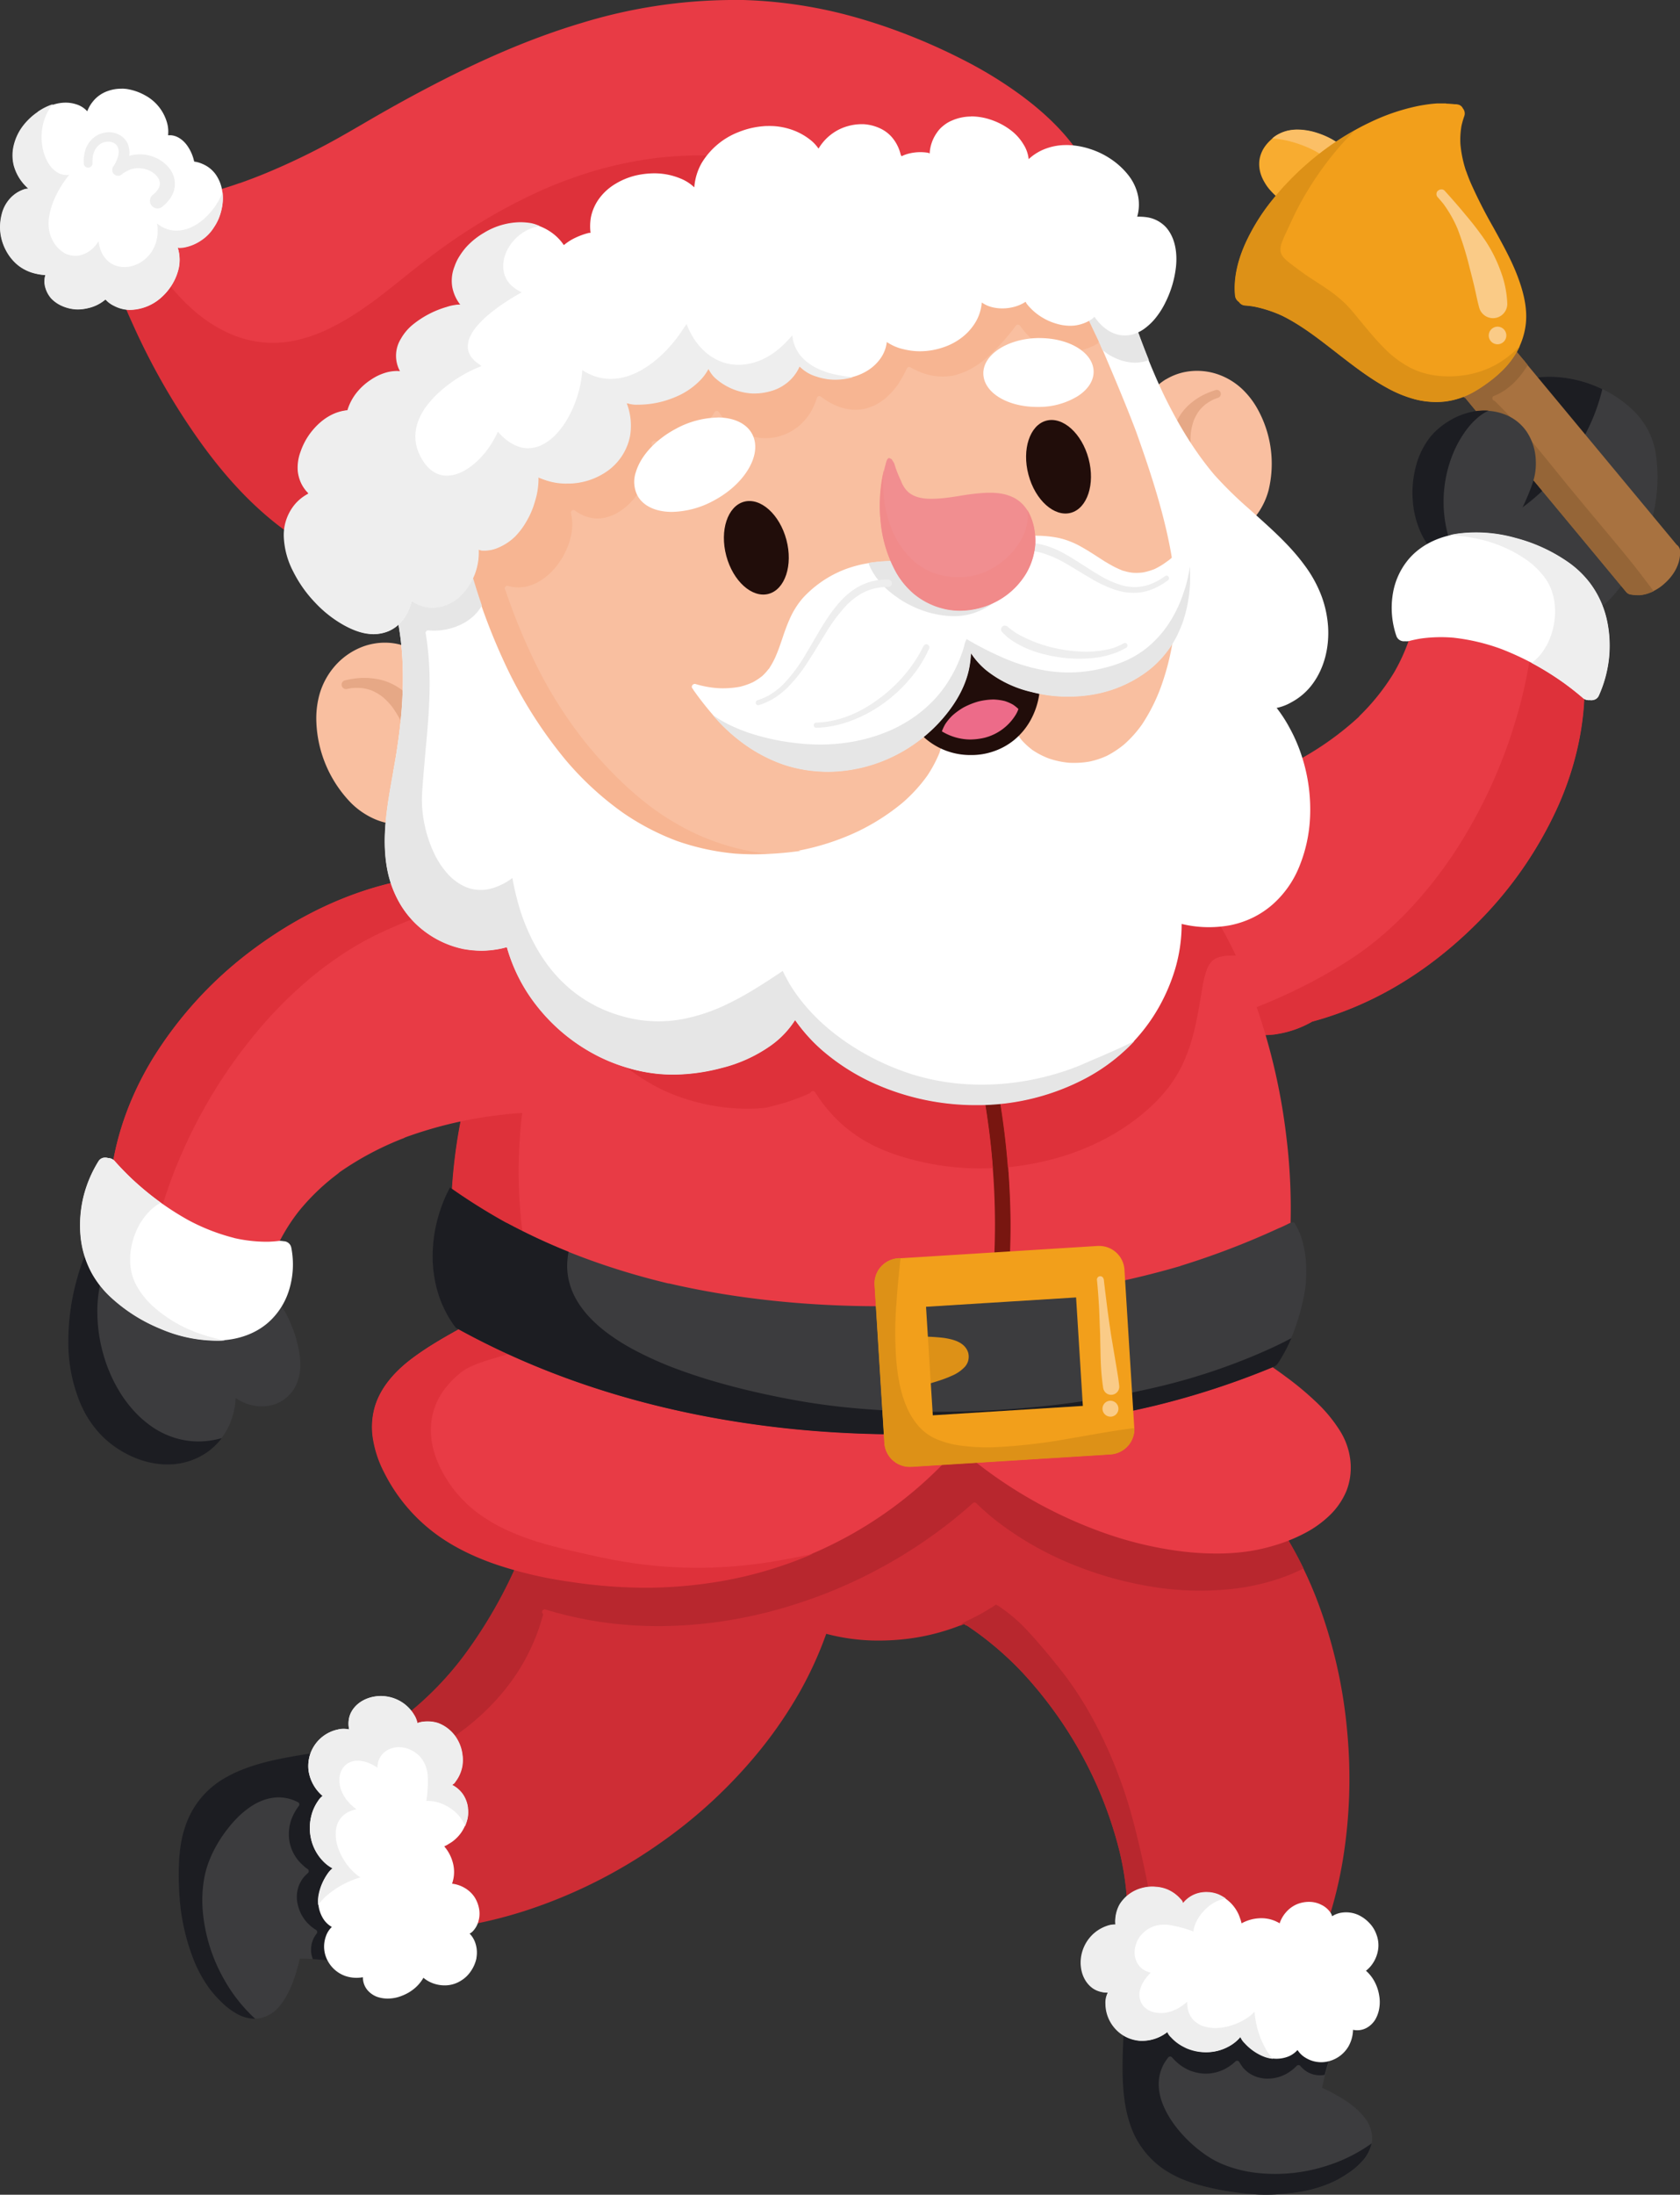 <?xml version="1.0" encoding="UTF-8"?> <svg xmlns="http://www.w3.org/2000/svg" id="Слой_1" data-name="Слой 1" viewBox="0 0 714.65 932.94"><rect x="0" y="0" width="714.65" height="932.94" fill="#333333" stroke="none"/> <defs> <style>.cls-1{fill:#ce2d35;}.cls-2{fill:#b8272e;}.cls-3{fill:#3c3c3e;}.cls-4{fill:#1c1d22;}.cls-5{fill:#fff;}.cls-6{fill:#eee;}.cls-7{fill:#f8ac30;}.cls-8{fill:#a87240;}.cls-9{fill:#956537;}.cls-10{fill:#fbbf66;}.cls-11{fill:#f29f1b;}.cls-12{fill:#dd9117;}.cls-13{fill:#facb87;}.cls-14{fill:#e83b45;}.cls-15{fill:#de313a;}.cls-16{fill:#781610;}.cls-17{fill:#f9bfa0;}.cls-18{fill:#e6a886;}.cls-19{fill:#f7b592;}.cls-20{fill:#e6e6e6;}.cls-21{fill:#ed6b89;}.cls-22{fill:#210d0a;}.cls-23{fill:#f18e90;}.cls-24{fill:#f18a8a;}</style> </defs> <title>Санта с колокольчиком</title> <path class="cls-1" d="M1027.36,685.71a174.52,174.52,0,0,0-32,3.07,213,213,0,0,0-34.52,9.73,216.18,216.18,0,0,0-31,14.15,203.61,203.61,0,0,0-52.36,41.71c1.14-3.4,2.08-6.85,2.87-10.2,2.56-10.77,3.57-20.24,3.09-29a3.37,3.37,0,0,0-3.32-3.22,3.41,3.41,0,0,0-2.46,1.1,3.16,3.16,0,0,0-.86,2.32,79.58,79.58,0,0,1-.29,12,143.69,143.69,0,0,1-8.63,34.86l0.07-.16a199.9,199.9,0,0,1-24,45.24,136.63,136.63,0,0,1-24.35,26.52c-1.67,1.33-3.38,2.61-5.14,3.8a2.31,2.31,0,0,0-.66-0.08,4,4,0,0,0-.9.12,3.14,3.14,0,0,0-2,1.53l-0.41,1c-2.1,1.26-4.26,2.41-6.41,3.43h0a55.08,55.08,0,0,1-9.33,3.21,3,3,0,0,0-1.89,1.45,3.47,3.47,0,0,0-.36,2.67,3.29,3.29,0,0,0,3.25,2.35,3.88,3.88,0,0,0,.89-0.1A56.87,56.87,0,0,0,808,849.12c-0.3,1.06-.51,2.17-0.71,3.28a155.2,155.2,0,0,0-2.19,19.12,138.26,138.26,0,0,0,.34,20.56,71.84,71.84,0,0,0,4,18.89,32.67,32.67,0,0,0,6.12,10.53c-0.68,0-1.39,0-2.09,0H812.7q-2.57,0-5.15-.1h0a3,3,0,0,0-2.22,1,3.49,3.49,0,0,0-1,2.47,3.39,3.39,0,0,0,3.42,3.22q2.74,0.1,5.48.1c4.2,0,8.5-.18,12.78-0.53a20.44,20.44,0,0,0,3.87.36,27.58,27.58,0,0,0,9.3-1.73,7.42,7.42,0,0,0,.74-0.33,191.45,191.45,0,0,0,27.8-6.77,214.31,214.31,0,0,0,56.41-28.21A208.45,208.45,0,0,0,968,850.09a183.45,183.45,0,0,0,16.34-24.18,158.9,158.9,0,0,0,11.06-24.33,86,86,0,0,0,22.45,2.87q3.61,0,7.22-.27a92.67,92.67,0,0,0,28.93-6.8l1.24,0.78-0.67-.53A133.45,133.45,0,0,1,1078.86,818a175.55,175.55,0,0,1,25.6,35.62,171.83,171.83,0,0,1,15.77,40.55,124.35,124.35,0,0,1,3.43,31.69c-0.09,1.74-.2,3.48-0.36,5.2a3.31,3.31,0,0,0,2.7,3.84,3,3,0,0,0,.5,0,3.31,3.31,0,0,0,3.34-2.76c0.07-.68.12-1.35,0.17-2a39,39,0,0,0,9.08,7.43,60.82,60.82,0,0,0,10.15,4.85,66.55,66.55,0,0,0,10.9,3.07,68,68,0,0,0,13.33,1.35,61.94,61.94,0,0,0,9.66-.75,38.21,38.21,0,0,0,10.39-3.16,2.55,2.55,0,0,0-.19,2.26,3.48,3.48,0,0,0,1.78,2,3.25,3.25,0,0,0,1.36.31,3.53,3.53,0,0,0,3-1.93c7.37-13.67,12.65-29.75,15.67-47.78A213.64,213.64,0,0,0,1217,843a208.93,208.93,0,0,0-12.19-54.11,166.3,166.3,0,0,0-13.86-28.67,3.16,3.16,0,0,0,.14-2.16,3.54,3.54,0,0,0-1.52-2l-2.61-2a130.28,130.28,0,0,0-8.37-11,120.13,120.13,0,0,0-13-13.13,105.47,105.47,0,0,0-15.34-10.91,2.57,2.57,0,0,0-1.32-.31h0a3.24,3.24,0,0,0-1.26.23,3.39,3.39,0,0,0-1.82,1.71,3.34,3.34,0,0,0-.09,2.58,3.64,3.64,0,0,0,1.71,1.83l2,1.18a106.35,106.35,0,0,1,14.21,10.85c-35.77-25.05-66.7-40-97.29-47a176.24,176.24,0,0,0-34.58-4.42q-2.18-.05-4.35-0.05h0Z" transform="translate(-643.93 -107.08)"></path> <path class="cls-2" d="M995.32,688.68a214.76,214.76,0,0,0-34.55,9.76,211.54,211.54,0,0,0-31,14.15,203.82,203.82,0,0,0-52.39,41.72,74.74,74.74,0,0,0,3-10.11c2.56-10.81,3.57-20.28,3.11-29a3.4,3.4,0,0,0-5.94-2.18,3.32,3.32,0,0,0-.89,2.39,79.34,79.34,0,0,1-.29,12,144.16,144.16,0,0,1-8.62,34.84,199.37,199.37,0,0,1-23.93,45.06,136.06,136.06,0,0,1-24.34,26.49c-1.66,1.33-3.35,2.61-5.1,3.81a1,1,0,0,0-.61-0.12,3.23,3.23,0,0,0-.92.15,3.19,3.19,0,0,0-2,1.57l-0.41,1c-2.15,1.25-4.3,2.39-6.38,3.38a57.23,57.23,0,0,1-9.32,3.21,3,3,0,0,0-1.93,1.49,3.43,3.43,0,0,0-.36,2.73,3.34,3.34,0,0,0,3.33,2.42,3.9,3.9,0,0,0,.91-0.14A54.66,54.66,0,0,0,808,849.18a15,15,0,0,0-.84,3.21c-0.55,3.06-1,6.17-1.37,9.38q3.22-1.26,6.39-2.64l-0.09.05a140.7,140.7,0,0,0,31.44-18.71c-0.09.05-.15,0.12-0.24,0.17a103,103,0,0,0,9.88-9,99.08,99.08,0,0,0,8.5-10.17,86.36,86.36,0,0,0,10.63-19.77l-0.1.26c1.06-2.82,2-5.67,2.75-8.59a1.16,1.16,0,0,1,.06-0.18,1.08,1.08,0,0,1-.44-1.19,1.1,1.1,0,0,1,1.35-.77,163.67,163.67,0,0,0,25.43,5.58l-0.29-.05a171,171,0,0,0,23.83,1.55,194.94,194.94,0,0,0,23.61-1.66h0a197.87,197.87,0,0,0,26.18-5.38,213.81,213.81,0,0,0,25.28-8.77l-0.26.1a209.89,209.89,0,0,0,46.91-27.28l-0.2.17q5.81-4.51,11.3-9.41a1.16,1.16,0,0,1,.79-0.32,1.07,1.07,0,0,1,.75.32,109.85,109.85,0,0,0,9.53,8.26h0l0,0,0,0,0,0a0.09,0.09,0,0,0,.05,0l0.1,0.09-0.07-.05a0.29,0.29,0,0,0,.09.07l0,0a137.81,137.81,0,0,0,29.65,17l-0.26-.12a154.74,154.74,0,0,0,38.51,10.67h-0.07a127.67,127.67,0,0,0,33.27.27l-0.29.05a99.54,99.54,0,0,0,12.63-2.49,89.84,89.84,0,0,0,11.42-3.87l-0.27.1c1.66-.7,3.29-1.47,4.9-2.27-2.3-4.75-4.8-9.32-7.46-13.67a3,3,0,0,0,.15-2.15,3.56,3.56,0,0,0-1.54-2l-2.61-2a132.7,132.7,0,0,0-8.36-11A121.57,121.57,0,0,0,1165.56,730,104.58,104.58,0,0,0,1150.2,719a2.59,2.59,0,0,0-1.35-.34,3.47,3.47,0,0,0-1.31.26,3.36,3.36,0,0,0-1.86,1.76,3.31,3.31,0,0,0-.09,2.65,3.65,3.65,0,0,0,1.74,1.86l2,1.18a107.23,107.23,0,0,1,14.19,10.86c-35.52-25.11-66.42-40.06-97.2-47.13a176.1,176.1,0,0,0-34.6-4.46q-2.18-.05-4.35-0.05a176.5,176.5,0,0,0-32,3.07h0Zm141.53,93.41a1,1,0,0,1,.22,0l-0.22,0h0Zm-324.48,77a1.66,1.66,0,0,0-.17.07,0.5,0.5,0,0,1,.17-0.07h0Z" transform="translate(-643.93 -107.08)"></path> <path class="cls-2" d="M1065.63,790.42q-2.87,1.84-5.89,3.43c-2,1.06-4.11,2.07-6.19,3.07l-1.33,1.29c0.61-.24,1.21-0.48,1.81-0.73l1.16,0.79-0.58-.68A142.39,142.39,0,0,1,1078.81,818a175.28,175.28,0,0,1,25.59,35.59,171.87,171.87,0,0,1,15.77,40.54,125.16,125.16,0,0,1,3.41,31.66c-0.09,1.72-.2,3.47-0.36,5.19a3.61,3.61,0,0,0,.58,2.56A3.66,3.66,0,0,0,1126,935a4,4,0,0,0,.51.05,3.44,3.44,0,0,0,3.43-2.87c0.07-.68.12-1.35,0.17-2a30.21,30.21,0,0,0,6.25,5.72q-0.72-7.12-1.83-14.19c-1.81-11.68-4.25-23.25-7.07-34.72v0c-1.08-4.34-2.2-8.65-3.5-12.92s-2.75-8.53-4.35-12.72a193.11,193.11,0,0,0-11.42-24.73v0a147.34,147.34,0,0,0-13.84-20.71c-4.28-5.31-8.62-10.63-13.31-15.59a0.06,0.06,0,0,1,0,0,65.56,65.56,0,0,0-12.65-10.74l0.24,0.15-1-.59q-1,.68-1.95,1.32h0Z" transform="translate(-643.93 -107.08)"></path> <path class="cls-2" d="M1081,800.29a0,0,0,0,0,0,0l0,0h0Z" transform="translate(-643.93 -107.08)"></path> <path class="cls-2" d="M1068.88,754.45l0,0,0,0,0.08,0.07h0Z" transform="translate(-643.93 -107.08)"></path> <path class="cls-3" d="M1197.3,940.77a77,77,0,0,0-14.11-4.43,85.34,85.34,0,0,0-26.67-1.78,57,57,0,0,0-10.73,2.05,44.71,44.71,0,0,0-5,1.74,40.77,40.77,0,0,0-4.81,2.5A27.43,27.43,0,0,0,1123.69,957a2.9,2.9,0,0,0-1.15,2.17l-0.07,1.74-0.07,1.76,0,0.54h0a3.25,3.25,0,0,0,0,1l-0.25,5.06c-0.28,5.41-.57,11-0.58,16.53,0,10.36,1,18.07,3.46,25a38.18,38.18,0,0,0,5.64,10.5,36.73,36.73,0,0,0,9.34,8.5,44.6,44.6,0,0,0,6.18,3.29,59.75,59.75,0,0,0,7.5,2.67,115.48,115.48,0,0,0,15,3.16,91,91,0,0,0,28.83-.18,56.37,56.37,0,0,0,13.6-4.19,51.17,51.17,0,0,0,6.16-3.5,31.26,31.26,0,0,0,6-5.07,15.25,15.25,0,0,0,4.36-9.32,14.5,14.5,0,0,0-3.27-9.47,26.49,26.49,0,0,0-3.7-3.86,38.48,38.48,0,0,0-4.8-3.61,74,74,0,0,0-9.56-5.18c0.33-1.53.7-3.12,1.11-4.67l-0.18.35c0.64-2.09,1.26-4.19,1.89-6.3,1.71-5.77,3.48-11.73,4.1-17.82a39.53,39.53,0,0,0,.1-5.94,23.18,23.18,0,0,0-1.21-5.93,18.32,18.32,0,0,0-7-9.16,45.87,45.87,0,0,0-7.7-4.27h0Z" transform="translate(-643.93 -107.08)"></path> <path class="cls-4" d="M1183.22,936.23a85.79,85.79,0,0,0-26.7-1.75,53.74,53.74,0,0,0-10.75,2,46,46,0,0,0-5,1.73,49.7,49.7,0,0,0-4.8,2.5,27.66,27.66,0,0,0-12.39,16.19,2.86,2.86,0,0,0-1.16,2.21l-0.06,1.75-0.08,1.75,0,0.54a1.65,1.65,0,0,0,0,1l-0.26,5.07c-0.28,5.32-.58,11-0.58,16.52,0,10.37,1,18.11,3.45,25a37,37,0,0,0,15,19.05,48.42,48.42,0,0,0,6.18,3.29,65.66,65.66,0,0,0,7.51,2.68,114.58,114.58,0,0,0,15,3.12,90,90,0,0,0,28.83-.17,56.18,56.18,0,0,0,13.62-4.17,48.86,48.86,0,0,0,6.17-3.54,30.17,30.17,0,0,0,6-5.05,16.13,16.13,0,0,0,4.19-7.77q-1.23.91-2.52,1.74a67.08,67.08,0,0,1-16,7.61,71.22,71.22,0,0,1-30.33,3.2,53.83,53.83,0,0,1-14.11-3.52,38.83,38.83,0,0,1-5.36-2.66,49,49,0,0,1-4.38-3,56.59,56.59,0,0,1-9.07-8.6,49.9,49.9,0,0,1-3.82-5.16,38.33,38.33,0,0,1-2.79-5.21,25.4,25.4,0,0,1-1.78-5.63,20.55,20.55,0,0,1-.35-5.2,18.59,18.59,0,0,1,.43-2.93,17.85,17.85,0,0,1,.78-2.42,15.49,15.49,0,0,1,1.24-2.53,24.93,24.93,0,0,1,1.6-2.28,1.08,1.08,0,0,1,1.54,0,21.06,21.06,0,0,0,2.13,2.16,19.42,19.42,0,0,0,1.63,1.31h0a20.06,20.06,0,0,0,2.45,1.5c0.61,0.31,1.23.6,1.86,0.85l-0.08,0,0.09,0h0.08l0,0a21.09,21.09,0,0,0,2.46.72c0.66,0.14,1.31.24,2,.33h0.19l-0.09,0a17.7,17.7,0,0,0,2.56.06c0.67,0,1.34-.12,2-0.22a20.05,20.05,0,0,0,2.07-.47c0.74-.24,1.44-0.49,2.15-0.77l-0.27.11a18,18,0,0,0,2.58-1.35c0.62-.4,1.22-0.83,1.82-1.27,0.45-.38.89-0.76,1.32-1.15a1.1,1.1,0,0,1,1-.31,1.12,1.12,0,0,1,.69.51,20.36,20.36,0,0,0,1.5,2.26h0v0h0l0,0.05,0,0,0.06,0.07a13.62,13.62,0,0,0,1.05,1.09q0.62,0.55,1.27,1.06l-0.23-.16a14.84,14.84,0,0,0,1.85,1.14,15.26,15.26,0,0,0,1.4.63,12.12,12.12,0,0,0,1.85.55,16.12,16.12,0,0,0,1.6.27h-0.09a12,12,0,0,0,2,.1,20.07,20.07,0,0,0,2.14-.16,19.12,19.12,0,0,0,2.44-.55c0.7-.22,1.38-0.47,2-0.76h0a15.69,15.69,0,0,0,1.78-.92c0.62-.38,1.21-0.79,1.79-1.23a22.39,22.39,0,0,0,2-1.8,1.08,1.08,0,0,1,1.54,0,13.65,13.65,0,0,0,1.4,1.44c0.26,0.22.53,0.43,0.8,0.62h0c0.36,0.25.71,0.46,1.08,0.68a9.34,9.34,0,0,0,.88.42,13.18,13.18,0,0,0,1.76.57c0.39,0.08.77,0.15,1.16,0.19a12.2,12.2,0,0,0,1.66.08,12,12,0,0,0,1.22-.1h0l-0.14,0,0.53-.09c0.41-1.52.93-3.26,1.45-5,1.8-6.16,3.56-12.08,4.17-18.11a41.14,41.14,0,0,0,.1-5.94,23.79,23.79,0,0,0-1.2-6,18.89,18.89,0,0,0-7.07-9.21,50,50,0,0,0-7.72-4.28,77.59,77.59,0,0,0-14.12-4.44h0ZM1172.79,986a0,0,0,0,1,0,0l0,0a0.05,0.05,0,0,0,0,0h0v0h0Zm-17.5,2.58h-0.11a0.36,0.36,0,0,0,.11,0h0Z" transform="translate(-643.93 -107.08)"></path> <path class="cls-4" d="M1172.95,986.21l-0.06-.08-0.06-.07,0.12,0.15h0Z" transform="translate(-643.93 -107.08)"></path> <path class="cls-4" d="M1150.69,987.51h0l0.05,0,0,0h0Z" transform="translate(-643.93 -107.08)"></path> <path class="cls-4" d="M1150.67,987.5h0Z" transform="translate(-643.93 -107.08)"></path> <path class="cls-5" d="M1221.39,920.94l-0.19-.08a12.69,12.69,0,0,0-6.31-.78,10.2,10.2,0,0,0-4.29,1.55,5.07,5.07,0,0,0-.82-1.72,10,10,0,0,0-4-3.25l-0.46-.22a11.47,11.47,0,0,0-4.41-.92,13.68,13.68,0,0,0-5.26,1,12.79,12.79,0,0,0-4.51,3.24,13.65,13.65,0,0,0-2.87,4.89l-0.57-.36-0.45-.21c-0.26-.13-0.52-0.26-0.78-0.38a15,15,0,0,0-7.22-1.18,17.22,17.22,0,0,0-7.16,2.13l-0.34-1.27-0.21-.6c-0.22-.63-0.45-1.28-0.72-1.92a16.68,16.68,0,0,0-3-4.5,17.09,17.09,0,0,0-4.91-3.59l-0.57-.27a13.83,13.83,0,0,0-4.33-1,12.89,12.89,0,0,0-5.76.9,12.15,12.15,0,0,0-4.42,3.05c-0.21.23-.43,0.47-0.62,0.7a4.21,4.21,0,0,0-1.06-1.69,15.27,15.27,0,0,0-5-3.79c-0.2-.1-0.4-0.19-0.61-0.28a15.78,15.78,0,0,0-4.93-1.17,16.22,16.22,0,0,0-6,.57,15.57,15.57,0,0,0-9.29,6.88,14.72,14.72,0,0,0-1.81,5.83,12.1,12.1,0,0,0,0,2.67,11.67,11.67,0,0,0-3.69.71,16.2,16.2,0,0,0-6,3.67,16.6,16.6,0,0,0-5,12c0.06,4.54,1.94,8.42,5.15,10.65a10.44,10.44,0,0,0,1.67.92,11.58,11.58,0,0,0,4.63.92,11.33,11.33,0,0,0-.92,4.81,15.73,15.73,0,0,0,9.44,14.36,16.41,16.41,0,0,0,5,1.29,17.45,17.45,0,0,0,11.78-3.69,9.14,9.14,0,0,0,1.62,2.2,19,19,0,0,0,4.58,3.61q0.95,0.53,1.93,1a20.82,20.82,0,0,0,8.61,1.75,19.91,19.91,0,0,0,10.54-3.13,16.76,16.76,0,0,0,3.78-3.33,11.42,11.42,0,0,0,2,2.73,22.39,22.39,0,0,0,7.27,5.22c0.44,0.19.9,0.38,1.35,0.54a13.88,13.88,0,0,0,9.84-.19,10.61,10.61,0,0,0,3.79-2.72,10,10,0,0,0,3.4,3.29,12.43,12.43,0,0,0,1.58.83,12.65,12.65,0,0,0,8.63.57,13.61,13.61,0,0,0,8-6.11,14.94,14.94,0,0,0,2-7.16,8.33,8.33,0,0,0,5.85-.86,10,10,0,0,0,3.6-3.48,13.94,13.94,0,0,0,1.75-5.1,15.88,15.88,0,0,0-.09-5.25,18.59,18.59,0,0,0-1.69-5.28,16.61,16.61,0,0,0-3.3-4.57l-0.61-.57a13.2,13.2,0,0,0,2.36-2.38,14.43,14.43,0,0,0,2.81-6.66,12.77,12.77,0,0,0-.75-6.44,13.32,13.32,0,0,0-3.11-4.94,15.07,15.07,0,0,0-4.86-3.42h0Z" transform="translate(-643.93 -107.08)"></path> <path class="cls-6" d="M1158,911.38a13.11,13.11,0,0,0-5.79.87,12.44,12.44,0,0,0-4.45,3.08c-0.21.22-.43,0.46-0.62,0.7a2.61,2.61,0,0,0-.95-1.66,15.27,15.27,0,0,0-5-3.85c-0.2-.1-0.4-0.19-0.6-0.28a15.49,15.49,0,0,0-5-1.14,16.48,16.48,0,0,0-6.06.55,15.91,15.91,0,0,0-9.36,6.93,14.93,14.93,0,0,0-1.79,5.87,11,11,0,0,0,0,2.67,9.54,9.54,0,0,0-3.64.62,16.32,16.32,0,0,0-6.06,3.7,16.64,16.64,0,0,0-5.06,12.1c0.07,4.56,1.94,8.45,5.15,10.74a11.12,11.12,0,0,0,1.71.94,11.51,11.51,0,0,0,4.68.89,9.15,9.15,0,0,0-1,4.74,15.89,15.89,0,0,0,4.2,10.66,15.41,15.41,0,0,0,5.28,3.81,16,16,0,0,0,5,1.26,17.37,17.37,0,0,0,11.84-3.7,5.7,5.7,0,0,0,1.52,2.19,18.82,18.82,0,0,0,4.58,3.67c0.63,0.35,1.29.68,1.94,1a20.88,20.88,0,0,0,8.66,1.72,19.79,19.79,0,0,0,10.59-3.15,15.64,15.64,0,0,0,3.77-3.33,8,8,0,0,0,1.9,2.72,22.18,22.18,0,0,0,7.28,5.28c0.44,0.19.9,0.37,1.35,0.54a15,15,0,0,0,3.38.72,22.13,22.13,0,0,1-3-4,39,39,0,0,1-4.86-16,17.17,17.17,0,0,1-2.26,2,25.42,25.42,0,0,1-4.86,2.79,27.67,27.67,0,0,1-5.4,1.7,20.69,20.69,0,0,1-5.35.39,16.32,16.32,0,0,1-2.74-.42,10.48,10.48,0,0,1-5.7-3.32,10,10,0,0,1-2.06-4.28,16.08,16.08,0,0,1-.3-3.13,1.88,1.88,0,0,1-.22.2,21.5,21.5,0,0,1-2.75,2.07,16.37,16.37,0,0,1-5.24,2.21,12.45,12.45,0,0,1-5,.18,10.87,10.87,0,0,1-2.16-.59,8.66,8.66,0,0,1-1.85-1,7.08,7.08,0,0,1-1.48-1.38,6.72,6.72,0,0,1-1-1.68,7.79,7.79,0,0,1-.52-4.18,12.7,12.7,0,0,1,2-4.88,22.64,22.64,0,0,1,2.73-3.3,6.51,6.51,0,0,1-.81-0.23,12.41,12.41,0,0,1-1.47-.59,6.38,6.38,0,0,1-1.1-.67,7.7,7.7,0,0,1-1.89-1.91,8.32,8.32,0,0,1-.63-1.06,11.05,11.05,0,0,1-.53-1.31,9.74,9.74,0,0,1-.12-5.29,11.45,11.45,0,0,1,1-2.77,11.58,11.58,0,0,1,.91-1.45,14.86,14.86,0,0,1,1.15-1.34,12.64,12.64,0,0,1,2.48-2,12,12,0,0,1,2.69-1.21,11.17,11.17,0,0,1,2.82-.52,16.72,16.72,0,0,1,2.9,0,51.77,51.77,0,0,1,10.72,2.83,14.76,14.76,0,0,1,2-5.46,18.68,18.68,0,0,1,2.44-3.24,20.34,20.34,0,0,1,2.46-2.26,16.83,16.83,0,0,1,3.25-1.93,13.7,13.7,0,0,1,3-1l0.71-.1a18.51,18.51,0,0,0-2.46-1.48l-0.57-.27a13.58,13.58,0,0,0-4.39-1h0Z" transform="translate(-643.93 -107.08)"></path> <polygon class="cls-6" points="540.47 870.08 540.47 870.08 540.47 870.07 540.47 870.08 540.47 870.08 540.47 870.08"></polygon> <path class="cls-3" d="M822.27,919.91a77,77,0,0,0,1.45-14.72,85.32,85.32,0,0,0-3.7-26.47,57,57,0,0,0-4.2-10.08,44.73,44.73,0,0,0-2.72-4.5,40.71,40.71,0,0,0-3.43-4.2,27.43,27.43,0,0,0-18.32-8.78,2.9,2.9,0,0,0-2.36-.69l-1.72.29-1.73.29-0.54.07v0a3.24,3.24,0,0,0-1,.2l-5,.78c-5.36.83-10.89,1.69-16.3,2.81-10.15,2.1-17.48,4.72-23.78,8.49a38.16,38.16,0,0,0-9.12,7.67,36.74,36.74,0,0,0-6.41,10.88,44.58,44.58,0,0,0-2,6.72,59.7,59.7,0,0,0-1.08,7.88,115.41,115.41,0,0,0,0,15.32A91,91,0,0,0,726.43,940a56.36,56.36,0,0,0,6.88,12.46A51.18,51.18,0,0,0,738,957.8a31.28,31.28,0,0,0,6.19,4.87,15.25,15.25,0,0,0,10,2.37,14.5,14.5,0,0,0,8.6-5.14,26.5,26.5,0,0,0,3-4.41,38.39,38.39,0,0,0,2.56-5.43,74,74,0,0,0,3.11-10.41c1.57,0,3.2.05,4.8,0.13l-0.38-.1c2.18,0.2,4.36.38,6.55,0.56,6,0.5,12.19,1,18.28.37a39.52,39.52,0,0,0,5.84-1.11,23.16,23.16,0,0,0,5.55-2.4,18.31,18.31,0,0,0,7.53-8.77,45.91,45.91,0,0,0,2.61-8.41h0Z" transform="translate(-643.93 -107.08)"></path> <path class="cls-4" d="M823.83,905.2a85.78,85.78,0,0,0-3.74-26.5,53.75,53.75,0,0,0-4.19-10.11,46,46,0,0,0-2.71-4.51,49.74,49.74,0,0,0-3.43-4.19,27.66,27.66,0,0,0-18.38-8.82,2.86,2.86,0,0,0-2.4-.68l-1.72.3-1.73.28-0.54.08a1.66,1.66,0,0,0-1,.16l-5,.78c-5.26.81-10.91,1.68-16.29,2.8-10.16,2.1-17.51,4.73-23.82,8.49a37,37,0,0,0-15.58,18.6,48.41,48.41,0,0,0-2,6.72,65.62,65.62,0,0,0-1.09,7.9,114.55,114.55,0,0,0,0,15.35,90,90,0,0,0,6.06,28.19,56.17,56.17,0,0,0,6.86,12.48,48.88,48.88,0,0,0,4.73,5.32,30.17,30.17,0,0,0,6.18,4.88,16.13,16.13,0,0,0,8.47,2.51q-1.14-1-2.22-2.11a67.08,67.08,0,0,1-10.72-14.08,71.22,71.22,0,0,1-9.33-29,53.82,53.82,0,0,1,.56-14.53,38.83,38.83,0,0,1,1.51-5.79,49,49,0,0,1,2-4.9A56.59,56.59,0,0,1,741,884.17a49.91,49.91,0,0,1,4.27-4.79,38.3,38.3,0,0,1,4.53-3.79,25.36,25.36,0,0,1,5.14-2.9,20.55,20.55,0,0,1,5-1.4,18.53,18.53,0,0,1,3-.18,17.82,17.82,0,0,1,2.52.27,15.47,15.47,0,0,1,2.73.7,25,25,0,0,1,2.56,1.1,1.08,1.08,0,0,1,.35,1.5,21.1,21.1,0,0,0-1.68,2.52,19.44,19.44,0,0,0-.95,1.86v0a20.06,20.06,0,0,0-1,2.71c-0.17.66-.33,1.33-0.45,2l0-.08,0,0.09a0.2,0.2,0,0,1,0,.06v0.07a21.1,21.1,0,0,0-.21,2.56c0,0.68,0,1.33.08,2v0a0.75,0.75,0,0,0,0,.08l0,0.16a0.75,0.75,0,0,0,0-.09,17.8,17.8,0,0,0,.46,2.52c0.18,0.65.39,1.29,0.62,1.93a20,20,0,0,0,.88,1.93c0.38,0.67.77,1.31,1.2,1.94l-0.16-.24a18,18,0,0,0,1.85,2.25c0.52,0.53,1.06,1,1.62,1.53s0.93,0.72,1.4,1.06a1.1,1.1,0,0,1,.52.95,1.12,1.12,0,0,1-.36.78,20.41,20.41,0,0,0-1.91,1.93h0l0,0,0,0h0l0,0,0,0-0.05.07a13.71,13.71,0,0,0-.85,1.26q-0.41.72-.78,1.46l0.11-.26a14.82,14.82,0,0,0-.74,2,15.3,15.3,0,0,0-.33,1.5,12.19,12.19,0,0,0-.16,1.92c0,0.54,0,1.09.06,1.62,0,0,0-.05,0-0.09a12,12,0,0,0,.31,1.95,20.13,20.13,0,0,0,.6,2.06,19.15,19.15,0,0,0,1,2.28c0.36,0.64.75,1.25,1.16,1.85h0a15.67,15.67,0,0,0,1.26,1.56c0.5,0.52,1,1,1.57,1.5a22.39,22.39,0,0,0,2.17,1.55,1.08,1.08,0,0,1,.35,1.5,13.67,13.67,0,0,0-1.12,1.67c-0.16.29-.31,0.61-0.44,0.91h0c-0.17.4-.31,0.79-0.44,1.2a9.23,9.23,0,0,0-.23.95,13.2,13.2,0,0,0-.2,1.84c0,0.4,0,.79,0,1.18a12.19,12.19,0,0,0,.27,1.64,11.87,11.87,0,0,0,.35,1.17l0,0.06,0-.06-0.06-.13,0.19,0.51c1.57,0.09,3.39.25,5.2,0.4,6.4,0.51,12.55,1,18.58.38a41.12,41.12,0,0,0,5.83-1.11,23.77,23.77,0,0,0,5.6-2.4,18.89,18.89,0,0,0,7.57-8.8,50,50,0,0,0,2.61-8.43,77.58,77.58,0,0,0,1.46-14.73h0Zm-50.86,0h0l0,0a0.05,0.05,0,0,0,0,0h0Zm-6.1-16.6a0.24,0.24,0,0,0,0-.07v0a0.35,0.35,0,0,0,0,.11h0Z" transform="translate(-643.93 -107.08)"></path> <path class="cls-4" d="M772.81,905.36l0.07-.08,0.05-.07-0.12.15h0Z" transform="translate(-643.93 -107.08)"></path> <path class="cls-4" d="M767,883.83h0v0h0Z" transform="translate(-643.93 -107.08)"></path> <path class="cls-4" d="M767,883.82a0.36,0.36,0,0,0,0,0,0.33,0.33,0,0,0,0,.06h0Z" transform="translate(-643.93 -107.08)"></path> <path class="cls-5" d="M846.61,939.44l0-.2a12.69,12.69,0,0,0-.52-6.34,10.19,10.19,0,0,0-2.39-3.88,5.07,5.07,0,0,0,1.51-1.16,10,10,0,0,0,2.36-4.57l0.12-.5a11.46,11.46,0,0,0,0-4.5,13.68,13.68,0,0,0-2-4.94,12.79,12.79,0,0,0-4.09-3.75,13.65,13.65,0,0,0-5.38-1.81l0.23-.64,0.12-.48c0.08-.28.15-0.56,0.21-0.85a15,15,0,0,0-.32-7.31,17.23,17.23,0,0,0-3.55-6.57l1.17-.59,0.54-.33c0.57-.35,1.16-0.7,1.73-1.1a16.67,16.67,0,0,0,3.79-3.87,17.07,17.07,0,0,0,2.51-5.54l0.15-.62a13.8,13.8,0,0,0,.13-4.45,12.88,12.88,0,0,0-2.06-5.45,12.15,12.15,0,0,0-3.89-3.71c-0.26-.16-0.54-0.32-0.81-0.47a4.2,4.2,0,0,0,1.43-1.38,15.29,15.29,0,0,0,2.68-5.7c0.06-.21.11-0.43,0.15-0.65a15.78,15.78,0,0,0,.14-5.06,16.21,16.21,0,0,0-1.79-5.78,15.57,15.57,0,0,0-8.63-7.69,14.72,14.72,0,0,0-6.07-.58,12.09,12.09,0,0,0-2.61.59,11.67,11.67,0,0,0-1.45-3.47,16.21,16.21,0,0,0-4.83-5.16,16.6,16.6,0,0,0-12.81-2.47c-4.43,1-7.85,3.62-9.37,7.22a10.44,10.44,0,0,0-.56,1.83,11.58,11.58,0,0,0,0,4.72,11.33,11.33,0,0,0-4.9.08,15.73,15.73,0,0,0-12.13,12.18,16.42,16.42,0,0,0-.25,5.16,17.45,17.45,0,0,0,6,10.78,9.15,9.15,0,0,0-1.83,2,19,19,0,0,0-2.6,5.22q-0.32,1-.54,2.09a20.82,20.82,0,0,0,0,8.78,19.91,19.91,0,0,0,5.22,9.68,16.77,16.77,0,0,0,4,3,11.41,11.41,0,0,0-2.27,2.52A22.39,22.39,0,0,0,779.7,912c-0.1.47-.18,1-0.25,1.43a13.88,13.88,0,0,0,2.2,9.6,10.61,10.61,0,0,0,3.43,3.16,10,10,0,0,0-2.53,4,12.45,12.45,0,0,0-.48,1.72,12.65,12.65,0,0,0,1.21,8.57,13.62,13.62,0,0,0,7.61,6.57,14.94,14.94,0,0,0,7.42.51,8.33,8.33,0,0,0,2,5.55,10,10,0,0,0,4.14,2.82,13.94,13.94,0,0,0,5.35.67A15.88,15.88,0,0,0,815,955.4a18.61,18.61,0,0,0,4.82-2.73,16.6,16.6,0,0,0,3.8-4.17l0.43-.71a13.22,13.22,0,0,0,2.81,1.82A14.43,14.43,0,0,0,833.9,951a12.77,12.77,0,0,0,6.15-2,13.32,13.32,0,0,0,4.2-4.05,15.07,15.07,0,0,0,2.35-5.45h0Z" transform="translate(-643.93 -107.08)"></path> <path class="cls-6" d="M843,875.43a13.11,13.11,0,0,0-2-5.49,12.45,12.45,0,0,0-3.93-3.72c-0.26-.16-0.54-0.32-0.81-0.47a2.61,2.61,0,0,0,1.44-1.27,15.28,15.28,0,0,0,2.74-5.72c0.06-.21.11-0.43,0.15-0.65a15.51,15.51,0,0,0,.1-5.11,16.49,16.49,0,0,0-1.78-5.82,15.91,15.91,0,0,0-8.7-7.74,14.93,14.93,0,0,0-6.11-.55,11,11,0,0,0-2.6.59,9.55,9.55,0,0,0-1.35-3.44,16.32,16.32,0,0,0-4.86-5.17,16.64,16.64,0,0,0-12.88-2.48c-4.45,1-7.88,3.63-9.46,7.24a11.15,11.15,0,0,0-.57,1.87,11.5,11.5,0,0,0,.08,4.76,9.15,9.15,0,0,0-4.84,0,15.89,15.89,0,0,0-9.57,6.29,15.41,15.41,0,0,0-2.65,6,16,16,0,0,0-.2,5.19,17.37,17.37,0,0,0,6,10.83,5.7,5.7,0,0,0-1.84,1.93,18.82,18.82,0,0,0-2.65,5.23c-0.21.69-.4,1.4-0.55,2.1a20.89,20.89,0,0,0,.08,8.83,19.79,19.79,0,0,0,5.25,9.72,15.64,15.64,0,0,0,4,3,8,8,0,0,0-2.27,2.42,22.18,22.18,0,0,0-3.68,8.21c-0.1.47-.18,1-0.25,1.43a15,15,0,0,0,0,3.46,22.12,22.12,0,0,1,3.33-3.79,39,39,0,0,1,14.63-8,17.13,17.13,0,0,1-2.39-1.81,25.39,25.39,0,0,1-3.73-4.18,27.69,27.69,0,0,1-2.76-4.94,20.69,20.69,0,0,1-1.48-5.16,16.36,16.36,0,0,1-.15-2.77,10.48,10.48,0,0,1,2.08-6.26,10,10,0,0,1,3.76-2.89,16.14,16.14,0,0,1,3-.94,1.83,1.83,0,0,1-.24-0.17,21.53,21.53,0,0,1-2.59-2.27,16.35,16.35,0,0,1-3.24-4.67,12.45,12.45,0,0,1-1.2-4.84,10.88,10.88,0,0,1,.14-2.24,8.65,8.65,0,0,1,.62-2,7.06,7.06,0,0,1,1-1.73,6.71,6.71,0,0,1,1.44-1.35,7.78,7.78,0,0,1,4-1.36,12.69,12.69,0,0,1,5.18.93,22.66,22.66,0,0,1,3.78,2,6.46,6.46,0,0,1,.06-0.84,12.43,12.43,0,0,1,.28-1.56,6.42,6.42,0,0,1,.43-1.22,7.69,7.69,0,0,1,1.48-2.24,8.3,8.3,0,0,1,.91-0.84,11.07,11.07,0,0,1,1.18-.78,9.73,9.73,0,0,1,5.15-1.2,11.55,11.55,0,0,1,4.52,1.06,14.89,14.89,0,0,1,1.55.85,12.63,12.63,0,0,1,2.45,2,12,12,0,0,1,1.73,2.39,11.17,11.17,0,0,1,1.08,2.65,16.7,16.7,0,0,1,.57,2.84,51.77,51.77,0,0,1-.58,11.08,14.77,14.77,0,0,1,5.75.84,18.69,18.69,0,0,1,3.67,1.73,20.33,20.33,0,0,1,2.71,1.95,16.83,16.83,0,0,1,2.55,2.79,13.72,13.72,0,0,1,1.55,2.73c0.09,0.22.17,0.45,0.25,0.68a18.43,18.43,0,0,0,.95-2.71l0.15-.61a13.6,13.6,0,0,0,.09-4.5h0Z" transform="translate(-643.93 -107.08)"></path> <polygon class="cls-6" points="140.08 807.64 140.08 807.64 140.09 807.63 140.08 807.64 140.08 807.64 140.08 807.64"></polygon> <path class="cls-3" d="M1303.23,267.29a37,37,0,0,0-11.45,1.71,26,26,0,0,0-18.38,20.55,5.94,5.94,0,0,0-.15,1.19l-0.34.79-0.68,1.61a97.2,97.2,0,0,0-5.65,19.93,95.07,95.07,0,0,0-1.52,21,65,65,0,0,0,3.74,20,39,39,0,0,0,4.25,8.29,31.15,31.15,0,0,0,6,6.58,29.36,29.36,0,0,0,17.45,6.34c0.62,0,1.23,0,1.85,0a42.83,42.83,0,0,0,9.7-1.14,38.22,38.22,0,0,0,11.4-4.8c6.83-4.25,12.83-10.55,17.83-18.72a80.78,80.78,0,0,0,9.94-25.09,68.4,68.4,0,0,0,1.09-25.33,33.48,33.48,0,0,0-3.23-10.12,34.72,34.72,0,0,0-6.15-8.29,50.17,50.17,0,0,0-18.64-11.48,52.48,52.48,0,0,0-14.62-3c-0.8-.05-1.61-0.07-2.43-0.07h0Z" transform="translate(-643.93 -107.08)"></path> <path class="cls-4" d="M1291.74,268.92a26.08,26.08,0,0,0-18.44,20.62,6.38,6.38,0,0,0-.15,1.19l-0.32.75-0.68,1.6a97.81,97.81,0,0,0-5.67,20,94.37,94.37,0,0,0-1.52,21q0,1,.1,2a91.3,91.3,0,0,0,8.72-3.11l-0.05,0a88.18,88.18,0,0,0,10.17-5.13,92,92,0,0,0,9.41-6.38,89.35,89.35,0,0,0,8.74-7.72,97.19,97.19,0,0,0,7.66-8.67,91,91,0,0,0,6.4-9.46,88.29,88.29,0,0,0,5.14-10.14h0a80.71,80.71,0,0,0,3.57-10.21q0.38-1.38.71-2.77-2.53-1.2-5.23-2.18a52.62,52.62,0,0,0-14.65-3c-0.8-.05-1.6-0.07-2.42-0.07a37.09,37.09,0,0,0-11.49,1.72h0Z" transform="translate(-643.93 -107.08)"></path> <path class="cls-7" d="M1195.94,162.23a18.72,18.72,0,0,0-3.66.34,15.32,15.32,0,0,0-7.91,4.12,16.61,16.61,0,0,0-2.52,2.89,13.37,13.37,0,0,0-2.17,5.51,13.93,13.93,0,0,0,.63,6.18,17.52,17.52,0,0,0,1.62,3.45,18.43,18.43,0,0,0,2.2,3.07,29.59,29.59,0,0,0,6.67,5.71,34,34,0,0,0,3.79,2.09,3.19,3.19,0,0,0,.6,2.26,3.53,3.53,0,0,0,2.12,1.3,25,25,0,0,0,6,.68h0a29.4,29.4,0,0,0,6.92-.92,18.11,18.11,0,0,0,10.78-7.05,13.78,13.78,0,0,0,2.29-6,15.09,15.09,0,0,0-.63-6.25,18.2,18.2,0,0,0-2.6-5,25.72,25.72,0,0,0-4.48-4.74,35.43,35.43,0,0,0-5.23-3.56,31.56,31.56,0,0,0-6-2.58,27.61,27.61,0,0,0-8.41-1.45h0Z" transform="translate(-643.93 -107.08)"></path> <path class="cls-8" d="M1284.23,252.5a3.51,3.51,0,0,0-2.4,1,3.39,3.39,0,0,0-1,2.3,3.19,3.19,0,0,0,.07.73c-0.45,0-.83,0-1.16,0s-0.84,0-1.22,0a12.6,12.6,0,0,0-4.26,1.13,26.74,26.74,0,0,0-4.51,2.55c-3.3,2.29-5.44,4.83-6.33,7.57a6.55,6.55,0,0,0,.16,4.57,8.58,8.58,0,0,0,3.74,3.93l5.78,7q31.27,37.64,62.54,75.32a3,3,0,0,0,2.3,1.19,15.31,15.31,0,0,0,2.53.22c0.33,0,.66,0,1,0a14.88,14.88,0,0,0,4-.89,19.92,19.92,0,0,0,6.72-4.17c4.35-3.91,6.7-8.92,6.43-13.76a3.36,3.36,0,0,0-1.44-2.54l-32.23-38.81-32.24-38.82a2.67,2.67,0,0,0-.62-0.77l-4.71-5.66-0.8-1a3,3,0,0,0-2.3-1h0Z" transform="translate(-643.93 -107.08)"></path> <path class="cls-9" d="M1281.76,253.39a3.48,3.48,0,0,0-1,2.37,4.1,4.1,0,0,0,.07.72l-1.06-.14h0c-0.46,0-.84,0-1.21.05a13.59,13.59,0,0,0-4.3,1.16,26.48,26.48,0,0,0-4.52,2.54c-3.31,2.29-5.46,4.85-6.37,7.61a6.58,6.58,0,0,0,.15,4.64,8.77,8.77,0,0,0,3.77,4l5.75,7,17.09,20.57q22.74,27.35,45.46,54.74a3.32,3.32,0,0,0,2.37,1.23,15.33,15.33,0,0,0,2.53.22,9.77,9.77,0,0,0,1,0,14.59,14.59,0,0,0,4-.92,16,16,0,0,0,1.88-.79l-0.7-.94c-3-3.93-5.91-7.87-9-11.68-3.4-4.2-6.86-8.35-10.33-12.5-6.95-8.33-13.95-16.63-20.76-25.08-6.5-8-13-16.11-20-23.69a0.06,0.06,0,0,0,0,0c-2.25-2.4-4.55-4.77-6.92-7.06l-0.09,0a1.1,1.1,0,0,1-.67-0.53,1.06,1.06,0,0,1-.09-0.82,1,1,0,0,1,.53-0.67,22.3,22.3,0,0,0,3-1.42c0.79-.44,1.54-0.92,2.27-1.42l-0.24.15a30.45,30.45,0,0,0,3.62-3c1-1,1.86-2,2.71-3a42,42,0,0,0,2.94-4.2c0.05-.1.12-0.2,0.17-0.29l-1.09-1.31a2.56,2.56,0,0,0-.63-0.77l-4.71-5.67-0.79-1a3.12,3.12,0,0,0-2.37-1.06,3.67,3.67,0,0,0-2.46,1h0Zm4.78,31.07a1.58,1.58,0,0,0,.17.17,0.8,0.8,0,0,1-.17-0.17h0Z" transform="translate(-643.93 -107.08)"></path> <path class="cls-10" d="M1192.28,162.48a17,17,0,0,0-5.39,2.12,13.7,13.7,0,0,0-1.74,1.29c0.46,0,.91.07,1.37,0.12a47.53,47.53,0,0,1,10.45,2.48,44.78,44.78,0,0,1,14.07,8,53.93,53.93,0,0,1,4.32,4.06,52.17,52.17,0,0,1,6.94,9.17,14.44,14.44,0,0,0,1.1-3.84,15.18,15.18,0,0,0-.65-6.28,17.56,17.56,0,0,0-2.63-5.07,25,25,0,0,0-4.47-4.76,37.45,37.45,0,0,0-5.24-3.57,35.27,35.27,0,0,0-6-2.58,27.86,27.86,0,0,0-8.45-1.47,19.06,19.06,0,0,0-3.65.34h0Z" transform="translate(-643.93 -107.08)"></path> <path class="cls-11" d="M1259.12,151.05h-0.27c-1.11,0-1.86,0-2.61,0l-0.48,0-0.62,0c-0.94.07-1.88,0.15-2.8,0.26l-0.64.08-0.75.1c-1,.15-1.95.3-2.92,0.48l-0.46.08-0.54.11a88,88,0,0,0-20.47,7l-0.41.19c-3.08,1.47-6.23,3.19-9.71,5.29A120.62,120.62,0,0,0,1185,192.41a85.56,85.56,0,0,0-11.27,18.26c-3.52,7.88-5,15.28-4.34,22a3.6,3.6,0,0,0,1.61,2.71,3.3,3.3,0,0,0,2.53,1.49,36.81,36.81,0,0,1,4.36.56,55.9,55.9,0,0,1,11.51,3.82c7.83,3.87,14.86,9.31,21.65,14.57l0.45,0.35,1.92,1.48c6.47,5,13.17,10.21,20.49,14.19a51.83,51.83,0,0,0,11.79,4.87,35.65,35.65,0,0,0,9.11,1.19q1.71,0,3.43-.16a32.84,32.84,0,0,0,12.56-4.08,56.27,56.27,0,0,0,6.22-4.07,52.28,52.28,0,0,0,5.4-4.49,36.74,36.74,0,0,0,7.14-9.25,31.18,31.18,0,0,0,3.3-10.1c1.13-7.58-1.17-15.18-3-20.23-2.5-6.9-6.1-13.45-9.58-19.78l-1.17-2.12a208.59,208.59,0,0,1-9.53-18.73c-0.69-1.6-1.31-3.21-1.88-4.85l-0.19-.42h0a50.19,50.19,0,0,1-2.35-11.44,34.68,34.68,0,0,1,.49-7.72,38.7,38.7,0,0,1,1.19-4.09,3.3,3.3,0,0,0-.6-3.18,2.92,2.92,0,0,0-2.07-1.67l-0.47-.09-0.51-.05h-0.49v0c-1-.1-2.07-0.19-3.11-0.24l-0.48,0h0Z" transform="translate(-643.93 -107.08)"></path> <path class="cls-12" d="M1216.39,164.69a121.13,121.13,0,0,0-31.48,27.67,86.36,86.36,0,0,0-11.28,18.26c-3.52,7.89-5,15.31-4.35,22.05a3.71,3.71,0,0,0,1.66,2.77,3.38,3.38,0,0,0,2.56,1.52,36.79,36.79,0,0,1,4.37.56,54.31,54.31,0,0,1,11.49,3.81c7.92,3.93,14.89,9.34,21.63,14.56l0.44,0.34,1.91,1.49c6.45,5,13.13,10.16,20.5,14.2a52.38,52.38,0,0,0,11.81,4.86,35.43,35.43,0,0,0,9.15,1.2q1.69,0,3.43-.15a33.07,33.07,0,0,0,12.6-4.1,59.34,59.34,0,0,0,6.23-4.08,51.31,51.31,0,0,0,5.39-4.51,37.27,37.27,0,0,0,7.17-9.25q0.48-.91.9-1.83-0.64.69-1.31,1.34a40,40,0,0,1-4.87,4.11,38.9,38.9,0,0,1-12.44,6,41.52,41.52,0,0,1-7.37,1.35,43.07,43.07,0,0,1-8,.05,34.85,34.85,0,0,1-7.25-1.35,33.07,33.07,0,0,1-5.82-2.37,44.9,44.9,0,0,1-10.51-7.92c-3.43-3.41-6.54-7.15-9.63-10.89l-2.77-3.36c-0.91-1.09-1.81-2.18-2.78-3.23s-2-2.12-3.16-3.11-2-1.71-3-2.49c-3-2.29-6.18-4.28-9.34-6.35-1.57-1-3.16-2.08-4.69-3.21-1.3-.94-2.58-1.89-3.87-2.87-0.75-.58-1.52-1.14-2.24-1.78a11.68,11.68,0,0,1-1.42-1.35,6.8,6.8,0,0,1-.91-1.3,5.73,5.73,0,0,1-.46-1.38,7.38,7.38,0,0,1,.5-3.69,54.52,54.52,0,0,1,2.17-5c1.16-2.49,2.29-5,3.5-7.48,1.08-2.13,2.18-4.25,3.36-6.33a138.88,138.88,0,0,1,8.64-13.33,125.38,125.38,0,0,1,13.54-15.72c-1.31.73-2.64,1.49-4,2.3h0Z" transform="translate(-643.93 -107.08)"></path> <path class="cls-13" d="M1255.57,188.15a2,2,0,0,0,0,2.83c0.8,0.89,1.59,1.8,2.34,2.73a52.51,52.51,0,0,1,6.06,10.67,136.43,136.43,0,0,1,5.12,16.55c0.73,2.75,1.42,5.51,2.07,8.28s1.21,5.77,2,8.62a6.08,6.08,0,0,0,11.95-1.6,43.56,43.56,0,0,0-2.77-13.74,61,61,0,0,0-6.44-12.94,131.53,131.53,0,0,0-8.42-11c-2.9-3.55-5.94-7-9-10.38a1.86,1.86,0,0,0-1.38-.58,2.06,2.06,0,0,0-1.45.58h0Zm2.36,5.58,0.27,0.34c-0.1-.11-0.19-0.23-0.27-0.34h0Z" transform="translate(-643.93 -107.08)"></path> <path class="cls-13" d="M1277.22,249.68a3.74,3.74,0,1,0,3.74-3.74,3.78,3.78,0,0,0-3.74,3.74h0Z" transform="translate(-643.93 -107.08)"></path> <path class="cls-3" d="M1275.43,281.66a23.72,23.72,0,0,0-2.45.12,30.06,30.06,0,0,0-12.45,4.21,33.33,33.33,0,0,0-5.47,4.08,27.56,27.56,0,0,0-4.14,4.89,34.38,34.38,0,0,0-4.89,11.5,43.43,43.43,0,0,0-1.06,13.07,39.77,39.77,0,0,0,2.89,12.68,31.52,31.52,0,0,0,7,10.6,3.28,3.28,0,0,0,.33,2.48,17.3,17.3,0,0,0,2.64,3.66,10.38,10.38,0,0,0,3.82,2.52,8.45,8.45,0,0,0,3.14.58,10.59,10.59,0,0,0,4.06-.83c6-2.52,10.29-8.07,13.79-13.07A106.89,106.89,0,0,0,1293,319.72a76.11,76.11,0,0,0,3.16-8.16,25.23,25.23,0,0,0,1.08-8.48,23.48,23.48,0,0,0-3.73-12.28,19.87,19.87,0,0,0-8.76-7.27,23.47,23.47,0,0,0-9.29-1.86h0Z" transform="translate(-643.93 -107.08)"></path> <path class="cls-4" d="M1273,281.68a29.84,29.84,0,0,0-12.48,4.23A32.16,32.16,0,0,0,1255,290a26,26,0,0,0-4.16,4.9,34.21,34.21,0,0,0-4.88,11.52,42.81,42.81,0,0,0-1.08,13.11,40,40,0,0,0,2.9,12.72,31.76,31.76,0,0,0,7.07,10.63,3.06,3.06,0,0,0,.31,2.44,18.66,18.66,0,0,0,2.65,3.69,10.39,10.39,0,0,0,3.86,2.53,8.34,8.34,0,0,0,3.17.6,10.33,10.33,0,0,0,2.66-.35,63.56,63.56,0,0,1-4.38-8.25,58.45,58.45,0,0,1-4.35-14.13,54.33,54.33,0,0,1-.41-15.16,53.62,53.62,0,0,1,3.53-14,46.67,46.67,0,0,1,6.4-11.2,30.61,30.61,0,0,1,4.83-4.92,18.19,18.19,0,0,1,4.06-2.48q-0.87-.06-1.76-0.06a24,24,0,0,0-2.46.12h0Z" transform="translate(-643.93 -107.08)"></path> <path class="cls-14" d="M1186.73,546.62a43.54,43.54,0,0,0,15.38-5.34,146.18,146.18,0,0,0,22.59-8.2c17.39-8,33.7-19.65,48.46-34.6a167.33,167.33,0,0,0,33.63-49.09c8.12-18.33,11.91-37.66,11-55.88a99.57,99.57,0,0,0-2.95-19.13,2.87,2.87,0,0,0-1.13-1.49,2.61,2.61,0,0,0-.78-1.34c-7.61-6.52-17.33-11.51-28.89-14.83a82,82,0,0,0-17.16-3,57.15,57.15,0,0,0-11.55.35q-2.11.28-4.18,0.74a3.24,3.24,0,0,0-1,0,3.44,3.44,0,0,0-1.55.62,3.2,3.2,0,0,0-1.31,2.17,82.89,82.89,0,0,1-2.79,17.7h0a80,80,0,0,1-7.63,17.78,93.47,93.47,0,0,1-15.07,18.77l0.7-.54a128.93,128.93,0,0,1-26.53,19l0.81-.34a177.28,177.28,0,0,1-41.57,15.75l-0.44.16v0c-5.47,1.27-10.63,2.27-15.54,3a30.25,30.25,0,0,0-3.1,1.41,41.31,41.31,0,0,0-12.92,17.54,45,45,0,0,0-2.27,20.84,62,62,0,0,0,6.39,20.75,75,75,0,0,0,13,18.42c8.49,8.88,18.41,15,28.69,17.68a46.33,46.33,0,0,0,16.59,1.28c0.39,0,.78-0.09,1.17-0.14h0Z" transform="translate(-643.93 -107.08)"></path> <path class="cls-15" d="M1202.17,541.36a144.58,144.58,0,0,0,22.58-8.2c17.42-8,33.72-19.66,48.48-34.61a167.3,167.3,0,0,0,33.65-49.11c8.13-18.38,11.92-37.72,11-55.93a97.71,97.71,0,0,0-2.95-19.13,3,3,0,0,0-1.16-1.55,2.89,2.89,0,0,0-.77-1.34,68.57,68.57,0,0,0-16-10.08,194.11,194.11,0,0,1-8.11,51.13,213.68,213.68,0,0,1-24,53.37A183.44,183.44,0,0,1,1248,488.69a151.6,151.6,0,0,1-19.22,18.62,127.93,127.93,0,0,1-10.85,7.82q-7.39,4.77-15.18,8.91a240.38,240.38,0,0,1-34.14,14.8q-4.73,1.63-9.52,3.08a53.86,53.86,0,0,0,9.83,3.67,46.37,46.37,0,0,0,16.62,1.28c0.39,0,.78-0.09,1.17-0.14a44.07,44.07,0,0,0,15.42-5.36h0Z" transform="translate(-643.93 -107.08)"></path> <path class="cls-5" d="M1321.46,404.61a3.08,3.08,0,0,0,2.44-1.69,52.27,52.27,0,0,0,4.4-16,51.51,51.51,0,0,0-1-16.79,40.83,40.83,0,0,0-6.9-14.95,41.48,41.48,0,0,0-9.26-8.94,69.53,69.53,0,0,0-22.61-10.41,61.23,61.23,0,0,0-24-1.89l-1.64.25c-8.69,1.47-16,5.62-20.62,11.69a30.34,30.34,0,0,0-5.8,13.36,36.92,36.92,0,0,0,1.43,18.09,3.37,3.37,0,0,0,3.6,2.32,11,11,0,0,0,1.4,0,3.46,3.46,0,0,0,.44-0.09c1.53-.4,3.09-0.73,4.67-1l0.61-.09a62.47,62.47,0,0,1,14-.28l-0.12,0a86.07,86.07,0,0,1,20.17,4.81,121,121,0,0,1,26.87,14.6c2.68,2,5.32,4,7.85,6.21a3.64,3.64,0,0,0,2.8.86,5.24,5.24,0,0,0,1.36,0h0Z" transform="translate(-643.93 -107.08)"></path> <path class="cls-6" d="M1324,402.95a52.34,52.34,0,0,0,4.39-16,51.17,51.17,0,0,0-1-16.81,40.84,40.84,0,0,0-6.92-15,41.39,41.39,0,0,0-9.27-9,70.13,70.13,0,0,0-22.65-10.43,61.33,61.33,0,0,0-24-1.88c-0.54.07-1.1,0.15-1.64,0.24q-1.13.19-2.22,0.45a72.44,72.44,0,0,1,10.25,1.29,57.5,57.5,0,0,1,22.52,9.37,34,34,0,0,1,7.67,7.56,21.44,21.44,0,0,1,2.68,4.93,24.42,24.42,0,0,1,1.32,5.2,27.8,27.8,0,0,1,.22,6.21,31,31,0,0,1-.89,5.55,27.51,27.51,0,0,1-4.85,10.22,19.43,19.43,0,0,1-4,3.9l-0.18.12a127.26,127.26,0,0,1,14,8.73c2.58,1.87,5.22,3.95,7.83,6.21a3.84,3.84,0,0,0,2.87.87,5.64,5.64,0,0,0,1.36,0,3.19,3.19,0,0,0,2.52-1.75h0Z" transform="translate(-643.93 -107.08)"></path> <path class="cls-16" d="M1043.61,471.87c-3.22.6-6.58,1.1-10.27,1.52,2.16,5.51,4.24,11,6.1,16.64q3.3,9.86,6.16,19.87,1.51,5.17,2.94,10.38c0.87,3.21,1.79,6.4,2.58,9.63,3.35,13.6,4.61,27.58,5.5,41.53,0.91,14.2,1.55,28.39,1.45,42.61a643.4,643.4,0,0,1-6.55,84.19c-1.39,10-3,20-5,29.91q2.62-2.74,5.16-5.62c1.84,1.64,3.74,3.23,5.65,4.78,1.18-2.58,2.32-5.19,3.43-7.8-0.12.26-.22,0.53-0.34,0.79a207,207,0,0,0,8.11-22.52,171.66,171.66,0,0,0,5-23.49c0.94-7.25,1.5-14.56,2.07-21.87,0.58-7.49,1-15,1.23-22.53a274.27,274.27,0,0,0-2-43.8c-0.27-2-.58-4-0.92-6-1.18-6.93-2.89-13.72-4.17-20.62s-2.36-13.91-3.41-20.89-2.15-13.95-3.5-20.88a179.7,179.7,0,0,0-5.14-20c-2.1-6.61-4.47-13.13-6.91-19.61-0.9-2.36-1.81-4.71-2.71-7.08q-2.25.49-4.51,0.87h0Z" transform="translate(-643.93 -107.08)"></path> <path class="cls-16" d="M1074.87,586c0-.07,0-0.15,0-0.24a1,1,0,0,0,0,.24h0Z" transform="translate(-643.93 -107.08)"></path> <path class="cls-14" d="M1097.35,457.5a86.61,86.61,0,0,0-16.88,3.81c-3.4,1-6.74,2.18-10.11,3.35-2.54.87-5.07,1.72-7.61,2.56A150.26,150.26,0,0,1,1043.6,472c-3.1.56-6.32,1-9.8,1.44q3.84,6.49,7.26,13.22a292,292,0,0,1,22.36,60.07,333.29,333.29,0,0,1,9.9,64.87,296,296,0,0,1-3.28,63.6,218.55,218.55,0,0,1-14.45,50.65A191.77,191.77,0,0,0,1110,757.37a157.69,157.69,0,0,0,34.26,8.86,124.59,124.59,0,0,0,16.87,1.23,95.33,95.33,0,0,0,14.24-1,81,81,0,0,0,12-2.85,69.7,69.7,0,0,0,12.09-5.07,45.3,45.3,0,0,0,10.21-7.43,31,31,0,0,0,7-10.23,26.8,26.8,0,0,0,1.55-5.79,28.26,28.26,0,0,0,.17-6.88,29.86,29.86,0,0,0-4.73-13.35,61.83,61.83,0,0,0-10.26-12.19,129.22,129.22,0,0,0-12.51-10.38c-2.61-1.95-5.27-3.81-8-5.65a177.16,177.16,0,0,0,8.5-37.64,248.42,248.42,0,0,0-.26-58.69,260.1,260.1,0,0,0-13.64-57.94c-6.73-18.64-15.48-35.2-26-49.16A127.48,127.48,0,0,0,1134.79,465a2.92,2.92,0,0,0-1.91-.61,3.59,3.59,0,0,0-.61.05,3.18,3.18,0,0,0-2,1.21,46.13,46.13,0,0,0-14.82-6.95,45.48,45.48,0,0,0-11.88-1.47c-2.07,0-4.13.12-6.21,0.31h0Z" transform="translate(-643.93 -107.08)"></path> <path class="cls-14" d="M1024.69,474.3h0c-10.38.7-21,.79-31.22,0.85-16.78.12-34.14,0.24-51,3.18a137.82,137.82,0,0,0-19.6,4.93c-5.38,1.74-10.22,3.5-14.82,5.39a105.41,105.41,0,0,0-22.05,12c-7.78,5.65-14.7,13.21-21.1,23.15q-2,3-3.81,6.2l1.88-5.68c2.13-6.85,4.28-13.69,6.33-20.54a3.09,3.09,0,0,0-.31-2.44,3.33,3.33,0,0,0-2.07-1.62,3.37,3.37,0,0,0-.82-0.1,3.42,3.42,0,0,0-3.23,2.46c-1.91,6.37-3.89,12.7-5.87,19-3.79,12.14-7.7,24.68-11.06,37.14a4.1,4.1,0,0,0-.58,2.2c-1.81,6.9-3.31,13.25-4.59,19.37a222,222,0,0,0-4.78,39.38,157.38,157.38,0,0,0,4.11,40c0.89,3.7,1.91,7.32,3,10.79l-0.9.46c-7.89,4.34-16,8.83-23.3,14.37-8,6.09-13.11,12.75-15.31,19.78a31.32,31.32,0,0,0-1.06,13,47.18,47.18,0,0,0,4.85,15.12,72.85,72.85,0,0,0,20.38,25c7.32,5.75,16.49,10.53,27.23,14.22a172.72,172.72,0,0,0,30.74,7.22,215.08,215.08,0,0,0,32.54,2.63h1.11a190.88,190.88,0,0,0,33.71-3.21,173.66,173.66,0,0,0,54.13-19.89,172,172,0,0,0,41.11-32.72q0.7-1.54,1.38-3.1l0,0-0.05.13a0.74,0.74,0,0,1,.05-0.13l0.1-.24v0a224.13,224.13,0,0,0,14.91-55.87V667a1.17,1.17,0,0,1,0-.12V666.8s0,0,0-.05l0-.16c0-.1,0-0.2,0-0.31l0,0.17,0.05-.34,0,0.1v0.07a0.34,0.34,0,0,1,0-.07,310.31,310.31,0,0,0-.35-79.87,0.54,0.54,0,0,1,0-.12l0,0.12,0,0.07A316.46,316.46,0,0,0,1043,506.29a1.27,1.27,0,0,0,.09.27,250.09,250.09,0,0,0-16.54-32.41l-1.86.15h0Zm18.4,32.26c0.09,0.17.15,0.34,0.24,0.51-0.09-.17-0.15-0.34-0.24-0.51h0Zm21.25,79c0,0.24.05,0.46,0.09,0.68,0-.22-0.07-0.44-0.09-0.68h0Z" transform="translate(-643.93 -107.08)"></path> <path class="cls-14" d="M1064.72,666.74v0l0-.13,0,0.09h0Z" transform="translate(-643.93 -107.08)"></path> <path class="cls-14" d="M1049.78,722.79v0h0Z" transform="translate(-643.93 -107.08)"></path> <path class="cls-16" d="M1033.35,473.4c2.15,5.5,4.23,11,6.09,16.63q3.3,9.86,6.16,19.87,1.51,5.17,2.94,10.38v0a322.46,322.46,0,0,1,16,66q1.13,8.71,1.79,17.34,3.18-.14,6.34-0.44a333.14,333.14,0,0,0-9.33-56.5A293.31,293.31,0,0,0,1041,486.68c-2.24-4.39-4.61-8.71-7.19-13.33l-0.46.05h0Z" transform="translate(-643.93 -107.08)"></path> <path class="cls-16" d="M1069.63,605.69c-1,.07-2.08.12-3.12,0.17h0.09a301.42,301.42,0,0,1-1.67,60.43l0,0.61a226.54,226.54,0,0,1-15.12,56.33c-0.38.9-.78,1.83-1.21,2.78,1.06-1.14,2.1-2.3,3.14-3.5,1.24,1.11,2.49,2.18,3.77,3.23a217.14,217.14,0,0,0,14.38-50.57,292.83,292.83,0,0,0,3.28-63.6l-0.14-2.85-0.13-3.16v-0.13c-1.06.1-2.13,0.19-3.21,0.26h0Z" transform="translate(-643.93 -107.08)"></path> <path class="cls-15" d="M1024.66,474.18c-10.22.7-20.6,0.8-31.22,0.85-16.76.12-34.11,0.26-51.06,3.17a137.13,137.13,0,0,0-19.61,5c-5.51,1.78-10.36,3.53-14.82,5.39-3.4,1.38-6.59,2.85-9.61,4.42a189.24,189.24,0,0,0-14.24,27.38h0l-0.05.1c0,0.05-.05.09-0.07,0.14a0.38,0.38,0,0,0,0-.07c-0.65,1.57-1.28,3.14-1.89,4.73q2.38,4.61,5.12,9l-0.1-.19a117.27,117.27,0,0,0,7.9,11.28,106.21,106.21,0,0,0,9.08,9.92l-0.09-.05a84.52,84.52,0,0,0,8.38,7,87.77,87.77,0,0,0,9.1,5.86l-0.07,0a80.08,80.08,0,0,0,9.17,4.32,86,86,0,0,0,11.2,3.52h0a89.12,89.12,0,0,0,11.61,2,86.5,86.5,0,0,0,11.13.38h-0.05c1.69-.05,3.38-0.17,5.07-0.34,3-.7,5.92-1.5,8.85-2.34a97.29,97.29,0,0,0,10.09-3.9l0.43-.46a1.15,1.15,0,0,1,1-.41,1.09,1.09,0,0,1,.7.43c1.42,2.17,2.9,4.3,4.52,6.32a66,66,0,0,0,4.49,5,2.1,2.1,0,0,0-.2-0.19,59.76,59.76,0,0,0,5.72,5.07,61,61,0,0,0,6.2,4.23l0,0a64.8,64.8,0,0,0,8.65,4.3,95.08,95.08,0,0,0,9.82,3.38l-0.27-.09a114.46,114.46,0,0,0,30.35,4.42h-0.29c2.24,0,4.47,0,6.69-.12-0.44-5.74-1-11.52-1.79-17.33a316.52,316.52,0,0,0-21.46-80.09,252.17,252.17,0,0,0-16.46-32.14,0.37,0.37,0,0,0-.09-0.07l-1.86.15h0Zm-103.14,94,0.19,0.12-0.19-.12h0Z" transform="translate(-643.93 -107.08)"></path> <path class="cls-15" d="M885.88,500.63a72.39,72.39,0,0,0-10.65,9.52q2.54,6.39,5.59,12.57,2.18-5.42,4.66-10.71a190.83,190.83,0,0,1,9-16.9,92.69,92.69,0,0,0-8.6,5.53h0Z" transform="translate(-643.93 -107.08)"></path> <path class="cls-15" d="M862.75,502.08c-1.91,6.37-3.89,12.7-5.87,19-3.64,11.66-7.66,24.6-11.06,37.14a4.21,4.21,0,0,0-.6,2.24c-1.79,6.83-3.29,13.16-4.59,19.34a224.27,224.27,0,0,0-4.78,39.41A158,158,0,0,0,840,659.33c0.87,3.64,1.89,7.25,3,10.79l-0.85.36c-8,4.39-16,8.83-23.33,14.37-8,6.09-13.11,12.77-15.33,19.82a31.23,31.23,0,0,0-1.08,13.06,47.15,47.15,0,0,0,4.87,15.16,73.32,73.32,0,0,0,20.4,25c7.32,5.75,16.49,10.53,27.26,14.22a172.87,172.87,0,0,0,30.76,7.25A218.28,218.28,0,0,0,918.26,782h1.11a193.37,193.37,0,0,0,33.71-3.21,175.5,175.5,0,0,0,36.58-11.16c-1.6.34-3.21,0.65-4.81,1-5.7,1.13-11.4,2.2-17.16,3a201,201,0,0,1-20.54,1.78,190.94,190.94,0,0,1-19.77-.36,195.91,195.91,0,0,1-20.47-2.54c-5.92-1.06-11.8-2.39-17.65-3.72-5-1.14-9.92-2.34-14.8-3.77A108.22,108.22,0,0,1,860,757.71a69.2,69.2,0,0,1-12.73-7.41,54.14,54.14,0,0,1-10.65-10.53,53,53,0,0,1-4.42-6.88,43.66,43.66,0,0,1-3.28-7.56,34.07,34.07,0,0,1-1.59-7.72,29.91,29.91,0,0,1,.19-6.88,28.59,28.59,0,0,1,2-7.12,31.32,31.32,0,0,1,3.58-6.11,38.22,38.22,0,0,1,5.79-6.08,20.45,20.45,0,0,1,2.46-1.89,18.91,18.91,0,0,1,1.72-1,44.05,44.05,0,0,1,5-2.12c1.86-.67,3.74-1.28,5.62-1.84,4.16-1.26,8.35-2.41,12.5-3.69,1.93-.6,3.84-1.19,5.72-1.91a30.22,30.22,0,0,0,3.94-1.78,10,10,0,0,0,1.62-1.16,4.42,4.42,0,0,0,.43-0.53l0.1-.26a4.48,4.48,0,0,0,.14-1.16,21.63,21.63,0,0,0-.22-2.56c-6.69-14.07-10.5-29.41-12.22-44.88a206.08,206.08,0,0,1,2-57.41,230,230,0,0,1,7.1-29.7q2.22-7.12,4.89-14.08-2.42-4.71-4.52-9.58-0.84-1.95-1.63-3.91a101.52,101.52,0,0,0-8.82,11.85c-1.33,2-2.59,4.1-3.82,6.2l2-5.62,0.92-2.94,0.82-2.63c1.55-5,3.11-10,4.59-15a3.1,3.1,0,0,0-.31-2.51,3.28,3.28,0,0,0-2.12-1.66,2.76,2.76,0,0,0-.84-0.14,3.53,3.53,0,0,0-3.31,2.53h0Z" transform="translate(-643.93 -107.08)"></path> <polygon class="cls-15" points="242.32 483.32 242.32 483.32 242.32 483.32 242.32 483.32 242.32 483.32 242.32 483.32"></polygon> <path class="cls-15" d="M1097.36,457.41a85.92,85.92,0,0,0-16.92,3.82c-3.4,1-6.74,2.18-10.11,3.35-2.54.87-5.07,1.72-7.61,2.56a153.61,153.61,0,0,1-19.14,4.76c-2.92.55-6,1-9.78,1.45,2.58,4.61,4.93,8.94,7.19,13.33a292.28,292.28,0,0,1,22.34,60.07,331.75,331.75,0,0,1,9.34,56.5q1.58-.15,3.15-0.35a125.29,125.29,0,0,0,16.06-3.11l-0.29.07a108.78,108.78,0,0,0,13.6-4.56,106.15,106.15,0,0,0,12.21-6l-0.26.15a92.85,92.85,0,0,0,9.63-6.35,86.53,86.53,0,0,0,8.67-7.51l-0.19.2a65.92,65.92,0,0,0,5.53-6.23,54.92,54.92,0,0,0,7.65-13.35,77.72,77.72,0,0,0,2.66-7.8c0,0.09-.05.19-0.07,0.27,1-3.55,1.79-7.17,2.48-10.79s1.25-7.17,1.86-10.74a42.66,42.66,0,0,1,1.67-7.15,17.24,17.24,0,0,1,1-2.37,8,8,0,0,1,1.23-1.71,6.75,6.75,0,0,1,.89-0.82c0.27-.19.55-0.38,0.82-0.53a8.42,8.42,0,0,1,1.74-.7,19,19,0,0,1,4.59-.58l2.32-.07a173.84,173.84,0,0,0-18.09-30.14,129,129,0,0,0-16.73-18.25,3.1,3.1,0,0,0-2-.65,4,4,0,0,0-.63.07,3.31,3.31,0,0,0-2,1.23,44.21,44.21,0,0,0-14.71-6.95,45.4,45.4,0,0,0-11.91-1.5c-2.07,0-4.13.12-6.21,0.32h0Z" transform="translate(-643.93 -107.08)"></path> <path class="cls-3" d="M832,619.41a70,70,0,0,0-2.27,7.41,0.06,0.06,0,0,1,0,.05,63.68,63.68,0,0,0-1.35,7.87,66.73,66.73,0,0,0-.32,8.06V642.5a53.89,53.89,0,0,0,2.32,14.39,50.18,50.18,0,0,0,2.07,5.48,53.51,53.51,0,0,0,2.83,5.36l-0.14-.24a48.4,48.4,0,0,0,2.85,4.08,3.51,3.51,0,0,0,.44.19c41.68,23,89.86,37.38,143.28,42.74,14.77,1.47,30.15,2.22,45.7,2.22,9.76,0,19.82-.29,29.89-0.87a434,434,0,0,0,78.11-11.35A346.14,346.14,0,0,0,1185.79,688a3.1,3.1,0,0,0,1.28-1,2.62,2.62,0,0,0,.46-0.53c5.07-7.73,8.76-17.19,11-28.11,0.34-1.69.61-3.38,0.82-5.05a65.72,65.72,0,0,0,.24-7.56v0a48.55,48.55,0,0,0-1.91-12.14c0,0.09.05,0.17,0.07,0.26a31.13,31.13,0,0,0-1.45-3.81,30.49,30.49,0,0,0-1.64-3l-0.12-.2-0.07-.07-0.82-.15-0.58.22-0.65.2c-1.4.72-2.8,1.4-4.25,2l-0.15.05a338.1,338.1,0,0,1-41.7,16l-0.46.19,0,0c-10.11,2.94-20.38,5.48-30.61,7.49-8.14,1.6-16.73,3.06-26.24,4.4a527.32,527.32,0,0,1-53.26,4.83c-5.84.2-11.74,0.31-17.5,0.31-31.87,0-62.15-3.28-90-9.75l0.41,0.17c-25.21-6-48.44-14.66-69-25.69h0l-0.41-.17,0,0a244.44,244.44,0,0,1-23.47-14.63c-0.14-.1-0.27-0.19-0.41-0.27a61.89,61.89,0,0,0-3.36,7.43h0Z" transform="translate(-643.93 -107.08)"></path> <path class="cls-3" d="M1194.63,627.05l0.09,0.14-0.1-.15v0h0Z" transform="translate(-643.93 -107.08)"></path> <path class="cls-3" d="M829.69,626.86a0.15,0.15,0,0,0,0-.06v0.06h0Z" transform="translate(-643.93 -107.08)"></path> <path class="cls-4" d="M835.33,611.9l0,0a59.31,59.31,0,0,0-3.38,7.46,62.69,62.69,0,0,0-2.27,7.41,60,60,0,0,0-1.38,8,67.39,67.39,0,0,0-.32,8.06,55.8,55.8,0,0,0,.68,7,53.06,53.06,0,0,0,1.66,7.08,46,46,0,0,0,2.07,5.48,53.24,53.24,0,0,0,2.83,5.36c0.75,1.16,1.69,2.58,2.71,3.87l0.48,0.19c41.7,23,89.92,37.42,143.32,42.78,14.85,1.47,30.21,2.22,45.7,2.22,9.56,0,19.61-.31,29.89-0.87a433.41,433.41,0,0,0,78.15-11.39,343.46,343.46,0,0,0,50.39-16.51,3.06,3.06,0,0,0,1.31-1,2.09,2.09,0,0,0,.46-0.56,67.65,67.65,0,0,0,5.63-10.57q-4.24,2.25-8.6,4.26a260.47,260.47,0,0,1-50.65,17,392.09,392.09,0,0,1-59.59,8.84,417.63,417.63,0,0,1-57.54.39c-8.48-.55-17-1.38-25.4-2.61-5.86-.85-11.68-1.91-17.46-3.09-6.4-1.3-12.79-2.77-19.1-4.44-7.31-1.93-14.56-4.13-21.66-6.73a150.1,150.1,0,0,1-20.72-9.25,91.48,91.48,0,0,1-9.1-5.72,60.16,60.16,0,0,1-7.6-6.38c-4.23-4.23-7.82-9.3-9.49-15.12a27.74,27.74,0,0,1-1.14-8.77,32.79,32.79,0,0,1,.59-5.09A263.82,263.82,0,0,1,859.67,627l-0.43-.17a260.08,260.08,0,0,1-23.42-14.66l-0.41-.27a0.06,0.06,0,0,0-.05,0h0Z" transform="translate(-643.93 -107.08)"></path> <path class="cls-3" d="M689.7,626a3.51,3.51,0,0,0-2.9,1.62,86.35,86.35,0,0,0-10,22.92,97.94,97.94,0,0,0-3.72,26.85,66.81,66.81,0,0,0,5,25.91,50.76,50.76,0,0,0,2.61,5.31,44.46,44.46,0,0,0,3.81,5.52,40.57,40.57,0,0,0,9.36,8.56,43.11,43.11,0,0,0,9.91,4.85A36.33,36.33,0,0,0,714,729.48q0.67,0,1.34,0a28.21,28.21,0,0,0,23.23-11.64,28.28,28.28,0,0,0,4.21-8.51,30.62,30.62,0,0,0,1.4-8,19.69,19.69,0,0,0,6.26,2.92,18.33,18.33,0,0,0,4.82.64,18.11,18.11,0,0,0,5-.71,15.45,15.45,0,0,0,4.19-2,16.92,16.92,0,0,0,4-3.88,16.57,16.57,0,0,0,2.24-4.54,20.84,20.84,0,0,0,1-6.19,34.2,34.2,0,0,0-.77-7.21,48,48,0,0,0-2.44-8.46,54.49,54.49,0,0,0-21.06-26.41,55.25,55.25,0,0,0-6.15-3.27l-0.87-.42c-2.54-1.23-5.12-2.41-7.7-3.53a152.52,152.52,0,0,0-19.6-7.17,57.5,57.5,0,0,0-15.15-2.44,28.37,28.37,0,0,0-5,.43,3.26,3.26,0,0,0-1.59-2.71,3.31,3.31,0,0,0-1.63-.43h0Z" transform="translate(-643.93 -107.08)"></path> <path class="cls-4" d="M686.73,627.61a86.43,86.43,0,0,0-10,22.92A98,98,0,0,0,673,677.4a66.88,66.88,0,0,0,5,25.95,48.25,48.25,0,0,0,2.63,5.33,44.24,44.24,0,0,0,3.81,5.55,40.6,40.6,0,0,0,9.39,8.55,43,43,0,0,0,9.92,4.88A37.08,37.08,0,0,0,714,729.59c0.44,0,.89,0,1.33,0a29.21,29.21,0,0,0,16.54-5.07,28.76,28.76,0,0,0,6.39-6.12,38.71,38.71,0,0,1-6.65,1.25,34.17,34.17,0,0,1-8.76-.29,35.5,35.5,0,0,1-15.4-6.62,44.47,44.47,0,0,1-6.4-5.75,53.85,53.85,0,0,1-5.43-7A63.63,63.63,0,0,1,688,683.17a66.23,66.23,0,0,1-2.66-18.54,53.63,53.63,0,0,1,3-18,43.77,43.77,0,0,1,3.82-8,39.86,39.86,0,0,1,5.48-7,41.62,41.62,0,0,1,3.1-2.82q-1.48-.11-2.84-0.11a28,28,0,0,0-5,.43,3,3,0,0,0-1.54-2.7,3.27,3.27,0,0,0-1.67-.44,3.49,3.49,0,0,0-3,1.67h0Z" transform="translate(-643.93 -107.08)"></path> <path class="cls-14" d="M841.18,476.52a43.54,43.54,0,0,0-16,3.23,146.13,146.13,0,0,0-23.48,5.1c-18.31,5.61-36,15-52.66,27.8a167.32,167.32,0,0,0-39.9,44.14c-10.51,17.08-16.85,35.72-18.34,53.91a99.57,99.57,0,0,0,.36,19.35,2.87,2.87,0,0,0,.92,1.63,2.61,2.61,0,0,0,.6,1.43c6.67,7.48,15.63,13.73,26.64,18.56A82,82,0,0,0,736,657a57.13,57.13,0,0,0,11.49,1.2q2.13,0,4.24-.18a3.23,3.23,0,0,0,1,.16,3.44,3.44,0,0,0,1.61-.41,3.2,3.2,0,0,0,1.59-2A82.89,82.89,0,0,1,761,638.6h0A80,80,0,0,1,771,622a93.46,93.46,0,0,1,17.45-16.58l-0.77.44a129,129,0,0,1,28.84-15.3l-0.85.23a177.3,177.3,0,0,1,43.31-10l0.46-.09v0c5.59-.53,10.84-0.82,15.81-0.91a30.1,30.1,0,0,0,3.26-1,41.32,41.32,0,0,0,15.16-15.65,45,45,0,0,0,5-20.35,61.94,61.94,0,0,0-3.55-21.42,75.06,75.06,0,0,0-10.44-20c-7.22-9.93-16.24-17.32-26.07-21.37a46.34,46.34,0,0,0-16.27-3.49c-0.39,0-.79,0-1.18,0h0Z" transform="translate(-643.93 -107.08)"></path> <path class="cls-15" d="M825.17,479.66a144.58,144.58,0,0,0-23.47,5.1c-18.33,5.62-36.05,15-52.68,27.81a167.3,167.3,0,0,0-39.93,44.16c-10.52,17.12-16.87,35.78-18.35,54a97.69,97.69,0,0,0,.36,19.36,3,3,0,0,0,.94,1.69,2.89,2.89,0,0,0,.58,1.43,68.58,68.58,0,0,0,14.49,12.13A194.12,194.12,0,0,1,722,595.72,213.69,213.69,0,0,1,752.94,546a183.45,183.45,0,0,1,19.73-20.33,151.61,151.61,0,0,1,21.54-15.87,128,128,0,0,1,11.8-6.3q8-3.74,16.23-6.79a240.36,240.36,0,0,1,35.81-10.09q4.9-1,9.85-1.77a53.84,53.84,0,0,0-9.25-5,46.36,46.36,0,0,0-16.3-3.5c-0.39,0-.79,0-1.18,0a44.08,44.08,0,0,0-16,3.24h0Z" transform="translate(-643.93 -107.08)"></path> <path class="cls-5" d="M688.64,599.2a3.08,3.08,0,0,0-2.65,1.35,52.27,52.27,0,0,0-6.51,15.29,51.49,51.49,0,0,0-1.21,16.78,40.82,40.82,0,0,0,4.84,15.74,41.48,41.48,0,0,0,8,10.1,69.53,69.53,0,0,0,21,13.34,61.23,61.23,0,0,0,23.54,5.08l1.66,0c8.81-.3,16.62-3.43,22-8.82a30.34,30.34,0,0,0,7.54-12.46,36.91,36.91,0,0,0,1-18.12,3.37,3.37,0,0,0-3.26-2.78,11,11,0,0,0-1.39-.15,3.37,3.37,0,0,0-.45,0c-1.57.19-3.16,0.31-4.76,0.37h-0.61a62.5,62.5,0,0,1-13.87-1.59l0.11,0a86.06,86.06,0,0,1-19.34-7.47,121,121,0,0,1-24.67-18.07c-2.4-2.3-4.74-4.72-6.94-7.2a3.64,3.64,0,0,0-2.66-1.23,5.23,5.23,0,0,0-1.35-.2h0Z" transform="translate(-643.93 -107.08)"></path> <path class="cls-6" d="M685.91,600.51a52.33,52.33,0,0,0-6.5,15.31,51.19,51.19,0,0,0-1.23,16.8A40.85,40.85,0,0,0,683,648.39a41.38,41.38,0,0,0,8,10.12,70.14,70.14,0,0,0,21,13.37A61.33,61.33,0,0,0,735.64,677c0.55,0,1.11,0,1.66,0q1.14,0,2.26-.14a72.41,72.41,0,0,1-10-2.66,57.51,57.51,0,0,1-21.06-12.31,34,34,0,0,1-6.59-8.52,21.42,21.42,0,0,1-2-5.24,24.41,24.41,0,0,1-.61-5.33,27.8,27.8,0,0,1,.61-6.18,31,31,0,0,1,1.62-5.38,27.51,27.51,0,0,1,6.18-9.47,19.44,19.44,0,0,1,4.47-3.33l0.19-.1a127.32,127.32,0,0,1-12.74-10.54c-2.3-2.2-4.64-4.61-6.93-7.2a3.84,3.84,0,0,0-2.73-1.25,5.64,5.64,0,0,0-1.35-.2,3.19,3.19,0,0,0-2.73,1.4h0Z" transform="translate(-643.93 -107.08)"></path> <path class="cls-17" d="M807.66,380.26a27.37,27.37,0,0,0-9.08,1.57A29.72,29.72,0,0,0,787,389.51,31.41,31.41,0,0,0,779.91,402a38.41,38.41,0,0,0-1.4,12.12,52.09,52.09,0,0,0,14.9,34.43,33.17,33.17,0,0,0,9.83,6.67,27.93,27.93,0,0,0,11,2.32h0.87A31,31,0,0,0,828,454a28,28,0,0,0,9.71-8.17c4.38-5.83,6.52-13.94,6-22.83A53.4,53.4,0,0,0,836,398.65c-2.92-4.87-8-11.46-15.74-15.26a3.74,3.74,0,0,0-.93-0.33,26.66,26.66,0,0,0-7.07-2.39,26.17,26.17,0,0,0-4.62-.41h0Z" transform="translate(-643.93 -107.08)"></path> <path class="cls-18" d="M797.25,395.28a38.53,38.53,0,0,0-6.54,1,1.88,1.88,0,1,0,1,3.62l1.69-.31a23.13,23.13,0,0,1,4.66,0,20,20,0,0,1,4.16,1.07,22.7,22.7,0,0,1,4.31,2.54,28.56,28.56,0,0,1,4.07,4.15,44.18,44.18,0,0,1,4.76,8.2,44.74,44.74,0,0,1,2.35,8,4.37,4.37,0,0,0,7.32,1.93,4.16,4.16,0,0,0,1.28-3.09,45.72,45.72,0,0,0-1.21-6.42,35.15,35.15,0,0,0-2.54-6.47,30.45,30.45,0,0,0-3.77-5.53,25.66,25.66,0,0,0-4.78-4.23,24.34,24.34,0,0,0-10.55-4.15,31.31,31.31,0,0,0-4.61-.35q-0.8,0-1.6,0h0Z" transform="translate(-643.93 -107.08)"></path> <path class="cls-17" d="M1140,268.29a25.14,25.14,0,0,1,7.9-3.06,27.31,27.31,0,0,1,12.78.55,28.87,28.87,0,0,1,11.5,6.53,35.31,35.31,0,0,1,6.84,8.88,47.88,47.88,0,0,1,4.57,34.18,30.5,30.5,0,0,1-4.59,9.91,25.67,25.67,0,0,1-7.57,7l-0.69.4a28.51,28.51,0,0,1-11.87,3.28,25.78,25.78,0,0,1-11.52-1.84c-6.22-2.52-11.73-7.9-15.54-15.15a49.09,49.09,0,0,1-5.43-22.81c0-5.22.89-12.83,5.17-19.48a3.44,3.44,0,0,1,.58-0.7,24.51,24.51,0,0,1,4.44-5.23,24.07,24.07,0,0,1,3.44-2.51h0Z" transform="translate(-643.93 -107.08)"></path> <path class="cls-18" d="M1155.34,275.2a35.42,35.42,0,0,1,5.63-2.3,1.73,1.73,0,1,1,.92,3.33l-1.48.55a21.23,21.23,0,0,0-3.68,2.18,18.46,18.46,0,0,0-2.77,2.81,20.9,20.9,0,0,0-2.2,4,26.24,26.24,0,0,0-1.24,5.19,40.62,40.62,0,0,0,.14,8.71,41.06,41.06,0,0,0,2,7.44,4,4,0,0,1-4.86,5,3.83,3.83,0,0,1-2.47-1.83,42.07,42.07,0,0,1-2.08-5.63,32.31,32.31,0,0,1-1.06-6.3,28,28,0,0,1,.35-6.14,23.61,23.61,0,0,1,1.76-5.6,22.36,22.36,0,0,1,6.35-8.26,28.67,28.67,0,0,1,3.46-2.46q0.63-.38,1.28-0.72h0Z" transform="translate(-643.93 -107.08)"></path> <path class="cls-17" d="M1026.78,200.27a194.08,194.08,0,0,0-24.55,1.62A276.23,276.23,0,0,0,952,213.37a349.65,349.65,0,0,0-47,19.19,294.53,294.53,0,0,0-38.53,22.6,129,129,0,0,0-28.26,27.1A108.9,108.9,0,0,0,821,313.87a3.36,3.36,0,0,0-1.16,2.52v1.23a3.36,3.36,0,0,0,0,2,173.34,173.34,0,0,0,3.51,29.61A241.5,241.5,0,0,0,833,383.41a269.71,269.71,0,0,0,14.12,32.52,183.55,183.55,0,0,0,17,27.42A120.69,120.69,0,0,0,885.45,465a141.39,141.39,0,0,0,25.82,16.08c17.47,8.49,37.51,14.12,59.59,16.73a210.12,210.12,0,0,0,24.7,1.45,229,229,0,0,0,36.15-2.93,209.54,209.54,0,0,0,57.93-17.77c18.82-9.07,34.64-21,47-35.45a124.13,124.13,0,0,0,16.73-25.27,115.09,115.09,0,0,0,10.74-31.93,96.67,96.67,0,0,0,1.37-18,109.55,109.55,0,0,0-1.81-17.55c-1.82-10.21-5.14-20.89-10.43-33.6-4.52-10.92-9.84-21.69-15-32.11l-0.3-.6c-2.65-5.36-5.27-10.72-7.82-16.13-0.87-1.87-1.7-3.75-2.54-5.63-1.28-2.89-2.56-5.77-4-8.6A98,98,0,0,0,1110,233.13a88.64,88.64,0,0,0-17.2-15.15c-11.68-7.94-25.8-13.28-42-15.86a151.7,151.7,0,0,0-24-1.84h0Z" transform="translate(-643.93 -107.08)"></path> <path class="cls-19" d="M1002.23,201.79A277.49,277.49,0,0,0,952,213.29a349.49,349.49,0,0,0-47,19.19,294.76,294.76,0,0,0-38.53,22.62,129.24,129.24,0,0,0-28.28,27.09,108.86,108.86,0,0,0-17.22,31.65,3.34,3.34,0,0,0-1.18,2.56v1.23a3.23,3.23,0,0,0,.05,2,173.11,173.11,0,0,0,3.5,29.6,243.66,243.66,0,0,0,9.59,34.16A268.8,268.8,0,0,0,847,416a183.92,183.92,0,0,0,17,27.45,122.28,122.28,0,0,0,21.39,21.66,142.1,142.1,0,0,0,25.84,16.08c17.48,8.5,37.54,14.15,59.61,16.76a213.53,213.53,0,0,0,24.7,1.45,229.61,229.61,0,0,0,36.17-2.94,210,210,0,0,0,58-17.8,149.63,149.63,0,0,0,32.84-21.27c-4-.55-8.09-0.87-12.14-1h0a184.86,184.86,0,0,0-27.48,1.08c-13.43,1.47-26.7,4-40,6.49s-26.59,4.93-40.06,6.14a154,154,0,0,1-33.06-.14A100.72,100.72,0,0,1,941,462a110.62,110.62,0,0,1-26.48-17,162,162,0,0,1-12.61-12.07,168.53,168.53,0,0,1-11.45-13.47,185.26,185.26,0,0,1-18-28.88A264,264,0,0,1,858.94,358a0.06,0.06,0,0,1,0-.05,1.07,1.07,0,0,1-.29-1,1.11,1.11,0,0,1,1.31-.82,20.74,20.74,0,0,0,2.87.56l0,0a18,18,0,0,0,2.54.05c0.61,0,1.23-.12,1.84-0.2a19.64,19.64,0,0,0,2.29-.6c0.77-.26,1.5-0.55,2.24-0.87a21.1,21.1,0,0,0,2.51-1.42,30,30,0,0,0,2.51-1.88l-0.05.05a26.55,26.55,0,0,0,2.89-2.83,33.1,33.1,0,0,0,2.25-2.85,0.38,0.38,0,0,0,.05-0.09,0,0,0,0,0,0,0,0,0,0,0,1,0,0,27.91,27.91,0,0,0,2.1-3.5,36.31,36.31,0,0,0,1.74-3.91l-0.1.26a30.73,30.73,0,0,0,1.62-6.76,24,24,0,0,0,.1-2.94,21.85,21.85,0,0,0-.27-2.59,12,12,0,0,0-.29-1.31,1.12,1.12,0,0,1,.46-1.25,1.1,1.1,0,0,1,.84-0.14,1,1,0,0,1,.5.26l0.27,0.2a19.55,19.55,0,0,0,2.36,1.42c0.6,0.29,1.21.58,1.81,0.8l0.05,0h0a18,18,0,0,0,3.41.8,12.23,12.23,0,0,0,2.24.07c0.61,0,1.23-.1,1.84-0.19l-0.27.05a16.56,16.56,0,0,0,2.71-.67c0.7-.24,1.4-0.51,2.07-0.8a25.92,25.92,0,0,0,5.21-3.43l-0.2.19a34.27,34.27,0,0,0,5.51-6.13l-0.15.24a37.94,37.94,0,0,0,4.15-7.85l-0.1.26a30.3,30.3,0,0,0,1.84-7.77c0,0.09,0,.19,0,0.27a22.85,22.85,0,0,0-.15-5.39,2.77,2.77,0,0,0-.07-0.32,1.11,1.11,0,0,1,0-.58,0.94,0.94,0,0,1,.26-0.48,1.05,1.05,0,0,1,.77-0.36,37.52,37.52,0,0,0,7.19-.39,35.15,35.15,0,0,0,4-.94,41,41,0,0,0,4-1.49,28.28,28.28,0,0,0,3-1.64,29.21,29.21,0,0,0,2.87-2.08,23.89,23.89,0,0,0,2-1.95c0.53-.6,1-1.2,1.5-1.84a20.59,20.59,0,0,0,1.14-1.84,1.11,1.11,0,0,1,1.89-.09,30.14,30.14,0,0,0,2.07,2.78,25.07,25.07,0,0,0,2.41,2.44,26.18,26.18,0,0,0,2.3,1.81l-0.24-.15a27,27,0,0,0,5.45,2.83l-0.26-.1a25.29,25.29,0,0,0,5.82,1.35l-0.29,0a25.64,25.64,0,0,0,6.37-.19A24.27,24.27,0,0,0,979,291.2l-0.27.14a24.4,24.4,0,0,0,5.09-3.23,21,21,0,0,0,2.25-2.2,28.21,28.21,0,0,0,1.81-2.25,22.86,22.86,0,0,0,1.76-3,31.88,31.88,0,0,0,1.28-2.94c0,0.05,0,.12-0.05.19,0.19-.55.36-1.09,0.55-1.62a1.12,1.12,0,0,1,.73-0.8,1.14,1.14,0,0,1,1.06.24c0.38,0.29.77,0.56,1.14,0.84a30.3,30.3,0,0,0,3.41,2.07c1,0.48,1.93.92,2.94,1.31l-0.26-.1a24.76,24.76,0,0,0,2.9.89,26,26,0,0,0,2.85.46l-0.29,0a19,19,0,0,0,2.78.05c0.73,0,1.45-.12,2.15-0.22a16,16,0,0,0,2.37-.56,24,24,0,0,0,2.53-1l-0.26.14a24.09,24.09,0,0,0,2.9-1.6,29.66,29.66,0,0,0,2.54-1.89v0a0.13,0.13,0,0,0,.05-0.05,0.09,0.09,0,0,1-.05,0c0.05,0,.09-0.09.14-0.12l-0.07.07,0.12-.1a0.09,0.09,0,0,1-.05,0,26.6,26.6,0,0,0,2.77-2.78c0.77-.87,1.49-1.78,2.17-2.71l0,0a0,0,0,0,1,0,0l0,0a0.09,0.09,0,0,1,0-.05,0.09,0.09,0,0,1,0-.05,0,0,0,0,1,0,0,44.92,44.92,0,0,0,3.72-6.67,1.1,1.1,0,0,1,1.47-.46,40.52,40.52,0,0,0,4.76,2.27,26.81,26.81,0,0,0,6.95,1.6H1043a22.67,22.67,0,0,0,2.85.07c0.9-.05,1.81-0.12,2.71-0.26h0a1,1,0,0,0,.22,0A25.52,25.52,0,0,0,1052,266a30.31,30.31,0,0,0,3.06-1.18h0a35.53,35.53,0,0,0,4.71-2.66,43.86,43.86,0,0,0,3.77-2.87,89.68,89.68,0,0,0,12.58-13.86,1.08,1.08,0,0,1,.84-0.36l0.22,0a1.07,1.07,0,0,1,.67.48c0.65,0.9,1.28,1.76,2,2.58a31.71,31.71,0,0,0,2.68,2.78c0.79,0.68,1.59,1.31,2.41,1.93a25.9,25.9,0,0,0,2.37,1.45,25.42,25.42,0,0,0,2.68,1.23,1.49,1.49,0,0,0-.26-0.09,26,26,0,0,0,2.77.85c0.87,0.2,1.74.36,2.63,0.48a23.71,23.71,0,0,0,3.48.1c1-.07,1.95-0.15,2.92-0.31a25.62,25.62,0,0,0,3.41-.85,34.15,34.15,0,0,0,3.48-1.33l0,0a0.06,0.06,0,0,1,.05,0h0l0,0a0.06,0.06,0,0,0,.05,0l0.1-.05-0.05,0q1.21-.58,2.36-1.24a1.14,1.14,0,0,1,.11-0.48,1.2,1.2,0,0,1,.63-0.56c0.19-.1.39-0.19,0.58-0.27a28.54,28.54,0,0,0,3.48-2.1c0.92-.68,1.79-1.37,2.63-2.12l0,0,0,0,0.16-.14q0.63-.59,1.24-1.2a99.16,99.16,0,0,0-9.62-13.2,89.14,89.14,0,0,0-17.22-15.14c-11.68-7.94-25.83-13.28-42-15.91a154,154,0,0,0-24-1.84,194.49,194.49,0,0,0-24.56,1.62h0ZM991,277.65a0.18,0.18,0,0,1,0,.09,0.18,0.18,0,0,0,0-.09h0Z" transform="translate(-643.93 -107.08)"></path> <path class="cls-19" d="M1026.15,270.31a0,0,0,0,0,0,0l0,0h0Z" transform="translate(-643.93 -107.08)"></path> <path class="cls-19" d="M1020.95,276.13h0Z" transform="translate(-643.93 -107.08)"></path> <path class="cls-19" d="M1108.45,254.4h0Z" transform="translate(-643.93 -107.08)"></path> <path class="cls-19" d="M1108.43,254.4h0Z" transform="translate(-643.93 -107.08)"></path> <polygon class="cls-19" points="464.45 147.34 464.44 147.34 464.45 147.34 464.45 147.34 464.45 147.34 464.45 147.34"></polygon> <path class="cls-19" d="M1048.55,266.86h0l0.15,0-0.15,0h0Z" transform="translate(-643.93 -107.08)"></path> <path class="cls-19" d="M1043,267.05l-0.22,0a1,1,0,0,0,.22,0h0Z" transform="translate(-643.93 -107.08)"></path> <path class="cls-19" d="M1026.13,270.35l0,0.05,0-.06h0Z" transform="translate(-643.93 -107.08)"></path> <path class="cls-19" d="M1026.06,270.45l0-.05,0,0.05h0Z" transform="translate(-643.93 -107.08)"></path> <path class="cls-19" d="M1026,270.48v0l0-.05,0,0h0Z" transform="translate(-643.93 -107.08)"></path> <path class="cls-19" d="M942.9,288.13l0.08-.07-0.08.07h0Z" transform="translate(-643.93 -107.08)"></path> <path class="cls-19" d="M887.22,332a0.37,0.37,0,0,0,0-.14c0,0.05,0,.09,0,0.14h0Z" transform="translate(-643.93 -107.08)"></path> <path class="cls-5" d="M949.17,284.57a38.63,38.63,0,0,0-17.84,4.84c-8.48,4.52-14.8,11.36-16.89,18.27a12.86,12.86,0,0,0,.63,10c2.38,4.45,7.74,7,14.7,7a38.74,38.74,0,0,0,17.84-4.84c6.51-3.48,11.78-8.34,14.86-13.69s3.57-10.54,1.4-14.61c-2.38-4.44-7.74-7-14.7-7h0Z" transform="translate(-643.93 -107.08)"></path> <path class="cls-5" d="M1086.15,250.78h-0.8c-12.92.29-23.29,7.09-23.12,15.15s10.23,14.13,22.9,14.13H1086a31.66,31.66,0,0,0,16.46-4.63c4.37-2.85,6.75-6.58,6.68-10.5-0.17-7.93-10.26-14.14-23-14.14h0Z" transform="translate(-643.93 -107.08)"></path> <path class="cls-5" d="M1111.52,229.08a3.51,3.51,0,0,0-1,.17,3.32,3.32,0,0,0-2.27,2.73,1.69,1.69,0,0,0-1.31-.43,3.52,3.52,0,0,0-1.05.17,3.4,3.4,0,0,0-1.94,1.66,3.13,3.13,0,0,0-.2,2.65l2.1,4.39,1.83,3.84,3.65,7.68,0.7,1.64c5.22,12.24,10.47,24.54,15.14,36.84,5.27,14.81,11.17,32.07,14.51,49.63a125.73,125.73,0,0,1,2,33,109.81,109.81,0,0,1-5.87,25.92,76.12,76.12,0,0,1-8.17,16.19,49.64,49.64,0,0,1-7.52,8.36,41.23,41.23,0,0,1-7.33,4.84,35,35,0,0,1-7.52,2.47,36.15,36.15,0,0,1-6.31.53c-0.84,0-1.69,0-2.52-.07a36.05,36.05,0,0,1-8.45-1.84,33.89,33.89,0,0,1-6.72-3.46,31,31,0,0,1-4.62-4.17,30.11,30.11,0,0,1-3.25-4.92,29.73,29.73,0,0,1-1.91-5.91,3.48,3.48,0,0,0-3.25-2.36,3.3,3.3,0,0,0-1,.16,31.48,31.48,0,0,0-5-.39,32,32,0,0,0-6.32.77,34.49,34.49,0,0,0-11.13,4.56,3.43,3.43,0,0,0-1.07,4.6,50.89,50.89,0,0,1-2,8.21l-0.1.43a56,56,0,0,1-5.22,9.82,66.14,66.14,0,0,1-10.27,11.29l-0.46.39a92.81,92.81,0,0,1-18.94,12.08,104.61,104.61,0,0,1-25,8.1l0.74,0.12a145.51,145.51,0,0,1-19.66,1.45c-2.71,0-5.46-.1-8.16-0.29a102.7,102.7,0,0,1-24.74-5.37,105.2,105.2,0,0,1-23.24-12.18,131.86,131.86,0,0,1-24-22.1,189.12,189.12,0,0,1-25.17-39.44,263.38,263.38,0,0,1-18-50.81,3.09,3.09,0,0,0-2-2.1,14.9,14.9,0,0,0-7.2-6.43,13.62,13.62,0,0,0-5-1,13.87,13.87,0,0,0-2.06.17,17.22,17.22,0,0,0-6.86,2.84c-5.26,3.62-7.88,9.21-9.15,13.25a20.52,20.52,0,0,0-.63,2.5,2.83,2.83,0,0,0-1.19,1.25,3.17,3.17,0,0,0-.22,2.63c0.33,0.72.65,1.44,1,2.15a29,29,0,0,0,2.15,10.09,3.72,3.72,0,0,0,2,2.09c0.44,1.83.83,3.74,1.2,5.67,1.89,10.86,2.27,22.85,1.18,36.64-0.48,5.53-1.19,11.29-2.18,17.58-0.37,2.35-.79,4.68-1.21,7L811,436.55c-0.41,2.25-.82,4.52-1.2,6.79-1.81,10.73-3.2,22.19-1.11,33.25a45.77,45.77,0,0,0,5.81,15.26,40.78,40.78,0,0,0,26.57,18.54,40,40,0,0,0,16.49-.26c0.65-.14,1.32-0.31,2-0.48A72.18,72.18,0,0,0,872,534.19a77.69,77.69,0,0,0,23.38,20.21,74.24,74.24,0,0,0,14.35,6.18,67.46,67.46,0,0,0,14.62,2.94c2,0.17,4,.26,6,0.26A82.37,82.37,0,0,0,950.76,561a62.66,62.66,0,0,0,20.6-9.26,39.22,39.22,0,0,0,10.75-11.13,74,74,0,0,0,13.33,14.25,91.43,91.43,0,0,0,19.66,12.31,105.66,105.66,0,0,0,44.23,9.49h1.47a98.68,98.68,0,0,0,44.74-11.25A80.15,80.15,0,0,0,1124,552a75.76,75.76,0,0,0,14-18.8,79.82,79.82,0,0,0,5.89-14.45,67.64,67.64,0,0,0,2.7-18.93,48.74,48.74,0,0,0,11.65,1.39,50.07,50.07,0,0,0,8.78-.79,40,40,0,0,0,10-3.35,38.48,38.48,0,0,0,8.34-5.59,42.84,42.84,0,0,0,11.23-15.94,62.57,62.57,0,0,0,4.61-20.84,73.15,73.15,0,0,0-3.47-26.08,68.76,68.76,0,0,0-5.38-12.42A57.92,57.92,0,0,0,1187,408a20.71,20.71,0,0,0,6.29-2.41,26.84,26.84,0,0,0,9.15-8c4.68-6.43,7-15,6.44-24.11a46.39,46.39,0,0,0-2.78-13,53.34,53.34,0,0,0-7.33-13.26c-5.91-8.06-13.47-14.83-20.77-21.37l-2.7-2.43A167.51,167.51,0,0,1,1160.57,309c-7.78-9.16-14.79-20.22-21.43-33.79-6.81-14.2-12.16-29.37-16.06-41a3.42,3.42,0,0,0-3.23-2.33,2.81,2.81,0,0,0-1.06.19,3.44,3.44,0,0,0-2,1.69,3.27,3.27,0,0,0-.21,2.59l1.49,4.4a1.26,1.26,0,0,0-.52-0.11,1.5,1.5,0,0,0-.47.07l-0.22-1.35-0.39-1.42-0.44-1.74-0.27-1c-0.31-1.26-.61-2.53-1-3.79a3.4,3.4,0,0,0-3.29-2.32h0Z" transform="translate(-643.93 -107.08)"></path> <path class="cls-20" d="M1110.46,229.2a3.39,3.39,0,0,0-2.34,2.8,1.1,1.1,0,0,0-1.19-.55,3.2,3.2,0,0,0-1.09.22,3.43,3.43,0,0,0-2,1.69,3.21,3.21,0,0,0-.2,2.71l2.1,4.39,1.83,3.84,3.65,7.68,0.7,1.64,0.95,2.21c0.72,0.58,1.44,1.14,2.19,1.65h0a24.16,24.16,0,0,0,2.81,1.59,29,29,0,0,0,2.92,1.18h0a19.28,19.28,0,0,0,2.32.6c0.85,0.15,1.69.27,2.54,0.34a14.76,14.76,0,0,0,2.3,0,23.56,23.56,0,0,0,2.46-.34c0.6-.17,1.19-0.32,1.78-0.55l0.46-.17c-3.77-9.32-6.93-18.39-9.47-26a3.5,3.5,0,0,0-3.29-2.41,2.45,2.45,0,0,0-1.09.24,3.41,3.41,0,0,0-2,1.72,3.37,3.37,0,0,0-.2,2.66l1.48,4.4a0.42,0.42,0,0,0-.43-0.26,3.2,3.2,0,0,0-.48.14l-0.14-1.31-0.41-1.45-0.44-1.74-0.27-1c-0.31-1.26-.61-2.53-1-3.79a3.46,3.46,0,0,0-3.35-2.39,3.19,3.19,0,0,0-1.08.22h0Z" transform="translate(-643.93 -107.08)"></path> <path class="cls-20" d="M1115.24,257.62l-0.12-.09,0.12,0.09h0Z" transform="translate(-643.93 -107.08)"></path> <path class="cls-20" d="M1125.49,261.19l-0.1,0a0.22,0.22,0,0,0,.1,0h0Z" transform="translate(-643.93 -107.08)"></path> <path class="cls-20" d="M825.37,330.57a17.84,17.84,0,0,0-6.9,2.89c-5.29,3.64-7.92,9.23-9.18,13.28a19.12,19.12,0,0,0-.65,2.54,2.46,2.46,0,0,0-1.18,1.21,3.31,3.31,0,0,0-.22,2.7c0.32,0.72.65,1.43,1,2.15a29,29,0,0,0,2.15,10.09,3.66,3.66,0,0,0,2,2.12c0.36,1.81.75,3.72,1.13,5.6,1.89,10.87,2.29,22.86,1.18,36.65-0.46,5.46-1.18,11.21-2.18,17.58-0.38,2.34-.79,4.66-1.21,7l-0.39,2.17c-0.41,2.25-.82,4.52-1.19,6.79-1.81,10.74-3.19,22.21-1.11,33.24a46,46,0,0,0,5.82,15.29,40.13,40.13,0,0,0,11.76,12.31A41.26,41.26,0,0,0,841,510.51a46.39,46.39,0,0,0,7.89.73,43.73,43.73,0,0,0,8.65-1l2-.51a71,71,0,0,0,12.38,24.53,77.59,77.59,0,0,0,23.4,20.19,72.46,72.46,0,0,0,14.37,6.18,68.36,68.36,0,0,0,14.63,3c2,0.17,4,.26,6,0.26a81.55,81.55,0,0,0,20.45-2.78,62,62,0,0,0,20.62-9.25,39.06,39.06,0,0,0,10.79-11.16A68.86,68.86,0,0,0,995.39,555a91,91,0,0,0,19.68,12.31,105.4,105.4,0,0,0,44.28,9.54h1.47a98.58,98.58,0,0,0,44.77-11.3,79.62,79.62,0,0,0,18.49-13.47q1.24-1.21,2.42-2.48c-4,2-8.13,3.87-12.25,5.65-2.2,1-4.4,1.88-6.61,2.83-1.52.67-3.06,1.35-4.59,2-2.08.84-4.18,1.62-6.32,2.32a114.73,114.73,0,0,1-17.84,4.35,109,109,0,0,1-18.85,1.38,100.88,100.88,0,0,1-18.25-1.88,96.94,96.94,0,0,1-16.88-5,106.89,106.89,0,0,1-15.18-7.46,99.15,99.15,0,0,1-13.59-9.61,81.19,81.19,0,0,1-11.44-11.8,67.34,67.34,0,0,1-4.92-7.1c-1-1.79-2-3.62-2.9-5.46-4.13,2.75-8.26,5.5-12.53,8.06a129.64,129.64,0,0,1-12.8,6.85A75.1,75.1,0,0,1,935.64,540a55.9,55.9,0,0,1-26.49-.79,66.22,66.22,0,0,1-7.6-2.58,58.62,58.62,0,0,1-13-7.49,60.16,60.16,0,0,1-10.31-10.11,70,70,0,0,1-7.75-12.14A85.62,85.62,0,0,1,864.9,493a116.13,116.13,0,0,1-3-12.7A26.24,26.24,0,0,1,852,485a17.17,17.17,0,0,1-5.12.31,16.3,16.3,0,0,1-4.68-1.13,21.89,21.89,0,0,1-8-5.84,36.57,36.57,0,0,1-6-9.41,53.74,53.74,0,0,1-3.65-11.28,49.92,49.92,0,0,1-1.13-11.59c0.09-2.8.32-5.62,0.55-8.42,0.26-3.31.56-6.64,0.85-10,0.58-6.15,1.14-12.27,1.52-18.42v0a0.33,0.33,0,0,1,0-.14,0.25,0.25,0,0,0,0,.12,1.57,1.57,0,0,1,0-.27c0.29-5.31.46-10.65,0.27-16-0.09-2.77-.24-5.53-0.51-8.28s-0.63-5.63-1.09-8.43a1,1,0,0,1,.46-1,1.2,1.2,0,0,1,.84-0.19l0.87,0.09h0.07a0.29,0.29,0,0,1,.12,0l0,0h0a27.65,27.65,0,0,0,3.55-.07,31.07,31.07,0,0,0,3.28-.5,27.39,27.39,0,0,0,3.45-1,32.35,32.35,0,0,0,3.06-1.33l-0.26.12a22.67,22.67,0,0,0,2.83-1.71c0.73-.53,1.43-1.09,2.12-1.69l-0.2.17a20.08,20.08,0,0,0,1.86-1.95c0.41-.51.79-1,1.14-1.52h0v0c0.24-.38.48-0.78,0.7-1.18q-4.13-11.94-7.25-24.6a3.07,3.07,0,0,0-2-2.12,14.44,14.44,0,0,0-7.19-6.44,13.39,13.39,0,0,0-5-1,13.92,13.92,0,0,0-2.08.17h0Zm2,44.67h0Z" transform="translate(-643.93 -107.08)"></path> <polygon class="cls-20" points="212.8 373.91 212.8 373.91 212.81 373.91 212.8 373.91 212.8 373.91 212.8 373.91"></polygon> <path class="cls-20" d="M906.16,536h0Z" transform="translate(-643.93 -107.08)"></path> <path class="cls-21" d="M1072.6,401.89l-1.38.43a3.74,3.74,0,0,0-1.81-.46,30,30,0,0,0-10.86,1.4,21,21,0,0,0-5,2.42,15.08,15.08,0,0,0-4.27,4.37l-0.06.1a31.47,31.47,0,0,0-3.76,2.81,3.13,3.13,0,0,0-.85,2.68,3.24,3.24,0,0,0-1.22,1.86,3.31,3.31,0,0,0,.41,2.51,3,3,0,0,0,.53.64,3.38,3.38,0,0,0,2.09,1.58,26.89,26.89,0,0,0,8.26.72l0.52,0c8.09-.21,16.1-3.9,22.3-9a3.62,3.62,0,0,0,1.43-2,3.27,3.27,0,0,0,0-1.49l0,0a3.28,3.28,0,0,0-1.88-6l-0.29,0a3.2,3.2,0,0,0-.09-0.35,3.32,3.32,0,0,0-3.15-2.3,3.17,3.17,0,0,0-1,.15h0Z" transform="translate(-643.93 -107.08)"></path> <path class="cls-22" d="M1061.89,371.53a40.58,40.58,0,0,0-10.63,1.55,36.92,36.92,0,0,0-15.36,8.61,31.71,31.71,0,0,0-5.5,6.85,26.5,26.5,0,0,0-3.52,16.64,24.39,24.39,0,0,0,1.3,5.64,23.79,23.79,0,0,0,1.93,3.8,34.19,34.19,0,0,0,2.74,3.91,3.48,3.48,0,0,0,2.71,1.32,3.31,3.31,0,0,0,.72-0.08c0.43,0.44.91,0.9,1.4,1.32a29.3,29.3,0,0,0,18.6,6.94h0.48a28.62,28.62,0,0,0,9.84-1.57,28.13,28.13,0,0,0,8.79-4.87,29.2,29.2,0,0,0,7-8.5,32.45,32.45,0,0,0,3.69-11.38,35.06,35.06,0,0,0-.1-11.25,24.62,24.62,0,0,0-3.45-8.87,19.91,19.91,0,0,0-5.77-5.8,25.65,25.65,0,0,0-8-3.45,27.7,27.7,0,0,0-6.8-.82h0ZM1044.59,418a18.63,18.63,0,0,1,1.45-3.12,22,22,0,0,1,2.95-3.58,29.5,29.5,0,0,1,4.75-3.46,31.84,31.84,0,0,1,6.36-2.57,29.51,29.51,0,0,1,6.37-.85,23.62,23.62,0,0,1,4.87.66,18.77,18.77,0,0,1,3.51,1.53,15.86,15.86,0,0,1,2.3,1.85,11.51,11.51,0,0,1-1.1,2.37,21.87,21.87,0,0,1-13.41,9.88,28.46,28.46,0,0,1-6.1.72,23.57,23.57,0,0,1-11.48-3.19l-0.48-.26h0Z" transform="translate(-643.93 -107.08)"></path> <path class="cls-5" d="M1084.86,334.78a41.3,41.3,0,0,0-9.84,1.14,43.33,43.33,0,0,0-8.87,3.26,49.6,49.6,0,0,0-7.23,4.36,53,53,0,0,0-12.45,12.69,17.59,17.59,0,0,0-1.71-1.75c-0.39-.36-0.8-0.72-1.23-1.06h0.22a2.25,2.25,0,0,0,2.41-1.72,2.39,2.39,0,0,0-.38-1.9,2.5,2.5,0,0,0-1.51-1,69.09,69.09,0,0,0-20.68-3.16,65.38,65.38,0,0,0-10.11.8,52.14,52.14,0,0,0-10.52,2.82,47.59,47.59,0,0,0-17.48,12,33.9,33.9,0,0,0-3.32,4.53,33.37,33.37,0,0,0-2.44,4.73c-1.17,2.6-2.13,5.38-3.09,8.25L975.86,381l-0.26.73-0.26.75c-0.51,1.38-1.07,2.76-1.67,4.14a33.74,33.74,0,0,1-2.52,4.53l0.48-.29a3.73,3.73,0,0,0-1,.93l-0.7.85a21.1,21.1,0,0,1-1.72,1.77,25.42,25.42,0,0,1-4.12,2.72A30,30,0,0,1,958.7,399a39.4,39.4,0,0,1-7.19.66c-0.67,0-1.33,0-2-.05a42.57,42.57,0,0,1-9.79-1.79h0a1.32,1.32,0,0,0-1.47.94,1.17,1.17,0,0,0,.53,1.26,0.85,0.85,0,0,0,.21.48,137.55,137.55,0,0,0,10.72,13.3,74.63,74.63,0,0,0,12.71,10.83,64.38,64.38,0,0,0,7.09,4.12,60.14,60.14,0,0,0,7.86,3.31,58.66,58.66,0,0,0,14.95,2.85c1.3,0.09,2.6.14,3.89,0.14a64.47,64.47,0,0,0,25.55-5.53,66.2,66.2,0,0,0,13.12-7.74,63.25,63.25,0,0,0,10.93-10.45c5.31-6.4,8.73-13,10.17-19.53a41.89,41.89,0,0,0,.89-7.16,35.65,35.65,0,0,0,7.29,7.8,48.15,48.15,0,0,0,18.61,8.71,60.94,60.94,0,0,0,13.73,1.93h1.84a59.34,59.34,0,0,0,11.75-1.09,53.32,53.32,0,0,0,20.79-8.87c0.89-.65,1.76-1.33,2.6-2a45,45,0,0,0,8.51-9.48,43.28,43.28,0,0,0,3.4-6.27,41.8,41.8,0,0,0,2.39-6.46,58.07,58.07,0,0,0,2.24-14,114.2,114.2,0,0,0-.6-14.75,1.1,1.1,0,0,0-.16-0.52,1,1,0,0,0-.38-1.1,1.12,1.12,0,0,0-.71-0.25,1.32,1.32,0,0,0-.78.26,33.29,33.29,0,0,1-5.72,6.23c-0.44.36-.89,0.7-1.35,1A30.38,30.38,0,0,1,1135,349a27.11,27.11,0,0,1-4.79,1.4,21.33,21.33,0,0,1-2.93.19q-0.77,0-1.53-.05a20.93,20.93,0,0,1-2.23-.37l-0.84-.22c-0.41-.12-0.8-0.22-1.23-0.32-1.65-.7-2.91-1.26-4.07-1.89s-2.44-1.37-3.62-2.08l-0.61-.39-0.63-.41-1.83-1.18c-2.46-1.59-4.69-3-7-4.27a31.86,31.86,0,0,0-4.51-2.14,32.91,32.91,0,0,0-5-1.54,47.87,47.87,0,0,0-9.31-.92h0Z" transform="translate(-643.93 -107.08)"></path> <path class="cls-20" d="M1147.86,357.6a57.15,57.15,0,0,1-5.5,12.56,50,50,0,0,1-3.94,5.67,48.25,48.25,0,0,1-4.52,4.81,40.15,40.15,0,0,1-11.23,7.34,56,56,0,0,1-9,3,59.85,59.85,0,0,1-25.78,1,80.31,80.31,0,0,1-16.57-5,140.81,140.81,0,0,1-16.23-8.26l-0.75,1.76a23.81,23.81,0,0,1-.77,2.94c-0.56,1.69-1.2,3.35-1.88,5a59.6,59.6,0,0,1-4.73,8.86,50.81,50.81,0,0,1-5.75,7.32,56.19,56.19,0,0,1-6.81,6.09,60,60,0,0,1-12.51,7.19,70.64,70.64,0,0,1-14.13,4.27,79.75,79.75,0,0,1-14.65,1.42,93.55,93.55,0,0,1-12-.79,98,98,0,0,1-13.49-2.65,75.16,75.16,0,0,1-12.79-4.63,54.8,54.8,0,0,1-6-3.35c-0.62-.4-1.23-0.82-1.83-1.26,0.91,1.06,1.79,2,2.67,3a73.86,73.86,0,0,0,12.75,10.86,64.42,64.42,0,0,0,7.08,4.11,62.65,62.65,0,0,0,7.85,3.31,58.51,58.51,0,0,0,15,2.87c1.3,0.09,2.59.14,3.89,0.14a64.5,64.5,0,0,0,25.59-5.55,66.41,66.41,0,0,0,13.14-7.75,64.3,64.3,0,0,0,10.94-10.46c5.29-6.38,8.72-13,10.17-19.56a41.22,41.22,0,0,0,.92-7.19,29.32,29.32,0,0,0,7.1,7.85,48.29,48.29,0,0,0,18.64,8.74,59.82,59.82,0,0,0,13.78,1.95l0.92,0h0.92a59.73,59.73,0,0,0,11.76-1.09,53.51,53.51,0,0,0,20.83-8.89c0.92-.65,1.79-1.33,2.63-2a44.29,44.29,0,0,0,8.5-9.51,39.67,39.67,0,0,0,3.4-6.28,40.2,40.2,0,0,0,2.39-6.47,59.38,59.38,0,0,0,2.29-14c0.07-2.27.05-4.61-.05-7.17a64.22,64.22,0,0,1-2.2,9.82h0Z" transform="translate(-643.93 -107.08)"></path> <path class="cls-20" d="M1075,335.85a43.22,43.22,0,0,0-8.86,3.26,52.87,52.87,0,0,0-7.27,4.35,53.43,53.43,0,0,0-12.44,12.73,7.87,7.87,0,0,0-1.57-1.76c-0.39-.38-0.8-0.73-1.23-1.09a1.66,1.66,0,0,0,.29,0,2.08,2.08,0,0,0,2.32-1.62,2.4,2.4,0,0,0-.38-2,2.44,2.44,0,0,0-1.54-1,69,69,0,0,0-20.72-3.18,64.92,64.92,0,0,0-10.11.8l-0.15,0a27,27,0,0,0,1.15,2.69c0-.09-0.09-0.17-0.12-0.26a26.83,26.83,0,0,0,1.93,3.23c0.69,1,1.43,1.93,2.2,2.85l0.14,0.15,0,0,0,0,0,0a35.46,35.46,0,0,0,3.45,3.35,45.14,45.14,0,0,0,4,3h0l0.09,0.06-0.06,0,0.1,0.07a43.72,43.72,0,0,0,5.4,3.09,47.34,47.34,0,0,0,5.79,2.37,43.57,43.57,0,0,0,10.26,2,30.69,30.69,0,0,0,4,0,31.74,31.74,0,0,0,3.62-.5l-0.27.07a28.94,28.94,0,0,0,4.11-1.18,35.28,35.28,0,0,0,3.4-1.48l-0.26.12a30.12,30.12,0,0,0,3.64-2.18,38.18,38.18,0,0,0,3.29-2.63,30.86,30.86,0,0,0,3.19-3.33,42.13,42.13,0,0,0,2.87-3.82,39.15,39.15,0,0,0,2.56-4.61,47.94,47.94,0,0,0,1.83-4.56l-0.05.17a38.3,38.3,0,0,0,1.33-5.17,41.41,41.41,0,0,0,.58-4.61v0.05a0.22,0.22,0,0,1,0-.1,0.06,0.06,0,0,0,0,.05,0.64,0.64,0,0,1,0-.17v-0.31a40.63,40.63,0,0,0-6.51,1h0Z" transform="translate(-643.93 -107.08)"></path> <path class="cls-20" d="M1018.58,355a0.53,0.53,0,0,0-.08-0.1l0.08,0.1h0Z" transform="translate(-643.93 -107.08)"></path> <polygon class="cls-20" points="382.14 254.34 382.14 254.34 382.14 254.34 382.14 254.34 382.14 254.34 382.14 254.34"></polygon> <path class="cls-20" d="M1026.09,361.43h0Z" transform="translate(-643.93 -107.08)"></path> <path class="cls-20" d="M1026.26,361.55l0,0,0,0,0.08,0.06h0Z" transform="translate(-643.93 -107.08)"></path> <path class="cls-6" d="M1017.95,353.62a23.29,23.29,0,0,0-4.15.87,24.18,24.18,0,0,0-6.9,3.36,32.78,32.78,0,0,0-5.79,5.19,56.35,56.35,0,0,0-5,6.5c-3.26,4.8-6,9.92-9,14.89a69.72,69.72,0,0,1-9.89,13.44,31.72,31.72,0,0,1-6.15,4.76l0.18-.09a27.21,27.21,0,0,1-5.07,2.18,1.09,1.09,0,1,0,.84,2,28.26,28.26,0,0,0,6-2.73,31.69,31.69,0,0,0,5.63-4.37,63.82,63.82,0,0,0,9-11.3c2.78-4.23,5.31-8.6,8-12.87a68.29,68.29,0,0,1,8.62-11.34,31.29,31.29,0,0,1,6-4.67,24.15,24.15,0,0,1,5.35-2.15,27.46,27.46,0,0,1,5.87-.71h0.07a1.71,1.71,0,0,0,1.14-.31,1.55,1.55,0,0,0,.61-1.06,1.6,1.6,0,0,0-.31-1.14,1.52,1.52,0,0,0-1.06-.61h-0.93a27.43,27.43,0,0,0-3.11.17h0Zm-47,49.06,0.07,0-0.07,0h0Z" transform="translate(-643.93 -107.08)"></path> <path class="cls-6" d="M1036.76,381.75c-0.52,1-1.07,2.08-1.64,3.11a63.79,63.79,0,0,1-4.3,6.48,64.92,64.92,0,0,1-5.52,6.35l0,0-0.13.12-0.15.15,0,0a67.11,67.11,0,0,1-13,10h0l-0.27.16L1012,408a60.09,60.09,0,0,1-5.89,2.9,45.82,45.82,0,0,1-6.32,2.13l0.29-.07a42.88,42.88,0,0,1-9.06,1.31,1.09,1.09,0,1,0,.29,2.17,45.41,45.41,0,0,0,7.14-.82,49.2,49.2,0,0,0,7.29-2.07,58.34,58.34,0,0,0,14-7.48,61.3,61.3,0,0,0,11.25-10.4,52,52,0,0,0,8.19-12.94,1.32,1.32,0,0,0-.72-1.69,1.26,1.26,0,0,0-.48-0.1,1.4,1.4,0,0,0-1.21.82h0ZM1035,385l-0.06.11L1035,385h0ZM1012,408l0.15-.08h0L1012,408h0Zm13.15-10.09,0.11-.1,0.08-.09-0.19.19h0Z" transform="translate(-643.93 -107.08)"></path> <path class="cls-6" d="M1071.2,373a1.69,1.69,0,0,0-1.09.65,1.62,1.62,0,0,0-.32,1.23,1.73,1.73,0,0,0,.65,1.09c0.67,0.67,1.33,1.3,2,1.91a27.23,27.23,0,0,0,2.8,2,39.15,39.15,0,0,0,6.13,3.14,47.29,47.29,0,0,0,7,2.24,65.1,65.1,0,0,0,7.49,1.4,56.76,56.76,0,0,0,7.61.41,55.75,55.75,0,0,0,7.15-.49,40.28,40.28,0,0,0,6.49-1.52,28.9,28.9,0,0,0,6-2.71,1.07,1.07,0,0,0,.2-1.54,1.1,1.1,0,0,0-.73-0.41,1.17,1.17,0,0,0-.78.22l-0.28.15h0l-0.11.06a25.55,25.55,0,0,1-4.93,2,44.52,44.52,0,0,1-10.5,1.29,66,66,0,0,1-14.84-1.9,58.71,58.71,0,0,1-13.11-5h0a28.33,28.33,0,0,1-5.56-3.84,1.61,1.61,0,0,0-1-.34h-0.2Zm19.91,9.21,0.17,0-0.17,0h0Zm25.2,0.64-0.11,0,0.11,0h0Zm5-2h0l0.11-.06-0.13.07h0Z" transform="translate(-643.93 -107.08)"></path> <path class="cls-6" d="M1077.28,338.39a1.61,1.61,0,0,0,.44,3.19,23.32,23.32,0,0,1,3.5-.32,25.29,25.29,0,0,1,5.39.7,47.3,47.3,0,0,1,10.67,4.62c3.39,1.93,6.69,4.06,10.06,6a56.23,56.23,0,0,0,10.72,5.14,25,25,0,0,0,11,1.18,22.44,22.44,0,0,0,5.75-1.66,30.77,30.77,0,0,0,6-3.5,1.11,1.11,0,0,0,.2-1.54,1.12,1.12,0,0,0-1.54-.2,32.69,32.69,0,0,1-2.77,1.82,24.21,24.21,0,0,1-5.06,2.13l0.29-.07a22.19,22.19,0,0,1-5.32.75,23.11,23.11,0,0,1-5.26-.7,40.89,40.89,0,0,1-9.32-4.06l0.36,0.19c-5.77-3.29-11.11-7.25-17-10.34a36.28,36.28,0,0,0-8.84-3.29,21.79,21.79,0,0,0-4.75-.51,23.78,23.78,0,0,0-4.56.45h0Zm9.36,3.58,0.15,0-0.15,0h0Zm34.83,14,0.1,0-0.1,0h0Z" transform="translate(-643.93 -107.08)"></path> <path class="cls-23" d="M1021.09,302.89a66.7,66.7,0,0,0-2.61,23.92,55,55,0,0,0,6.79,23.71,33.5,33.5,0,0,0,7.58,9,31.33,31.33,0,0,0,10.91,5.79,29.2,29.2,0,0,0,8.55,1.25A33.3,33.3,0,0,0,1072,360a32.24,32.24,0,0,0,8.48-9.35,28.43,28.43,0,0,0,3.76-12.07,26,26,0,0,0-.34-6.26A23.75,23.75,0,0,0,1082,326a15.23,15.23,0,0,0-4.4-5.8,13.87,13.87,0,0,0-2.92-1.81,19.57,19.57,0,0,0-3.6-1.25,27.61,27.61,0,0,0-6-.6c-0.46,0-.92,0-1.38,0a92.74,92.74,0,0,0-11.35,1.3c-1.52.24-3.06,0.48-4.59,0.68a60.28,60.28,0,0,1-7.54.6,27.65,27.65,0,0,1-3.57-.22,16.8,16.8,0,0,1-3.72-1,13.44,13.44,0,0,1-2.2-1.28,11.66,11.66,0,0,1-1.84-1.93,14.73,14.73,0,0,1-1.48-2.66l-0.24-.6c-0.8-1.72-1.55-3.48-2.18-5.29-0.22-.65-0.44-1.31-0.63-2-0.07-.12-0.12-0.24-0.19-0.36-0.31-.48-0.61-1-0.9-1.45h0c-0.13-.08-0.27-0.17-0.4-0.24l-0.58-.27-0.1-.05-0.15,0a1.76,1.76,0,0,0-.9,1.11h0Z" transform="translate(-643.93 -107.08)"></path> <path class="cls-24" d="M1018.38,326.8a54.82,54.82,0,0,0,6.83,23.76,34.13,34.13,0,0,0,7.58,9.08,31.33,31.33,0,0,0,10.94,5.79,29.27,29.27,0,0,0,8.59,1.26,33.52,33.52,0,0,0,19.73-6.57,32.4,32.4,0,0,0,8.48-9.39,28.93,28.93,0,0,0,3.79-12.1,26.81,26.81,0,0,0-.34-6.3,23.51,23.51,0,0,0-1.95-6.4,17.27,17.27,0,0,0-1.05-2,15.51,15.51,0,0,1,.15,3.1,20.09,20.09,0,0,1-1.25,6.08,26.43,26.43,0,0,1-3,5.68,32.68,32.68,0,0,1-4.75,5.43,34.57,34.57,0,0,1-5.33,4,30.59,30.59,0,0,1-6.4,2.94,31.5,31.5,0,0,1-18.73-.32,26.75,26.75,0,0,1-5.33-2.54,29.92,29.92,0,0,1-4.25-3.23,34.23,34.23,0,0,1-7-9.12,46.44,46.44,0,0,1-4.16-11.25,54.16,54.16,0,0,1-1-18,67.7,67.7,0,0,0-1.61,20.17h0Z" transform="translate(-643.93 -107.08)"></path> <circle class="cls-24" cx="386.34" cy="232.69"></circle> <path class="cls-14" d="M954.62,107.08a221.75,221.75,0,0,0-63,9.68c-21.33,6.35-43.11,15.61-68.54,29.12-5.23,2.76-10.68,5.77-16.68,9.18-2.57,1.46-5.12,2.94-7.67,4.43-2.83,1.64-5.65,3.29-8.49,4.89a293.09,293.09,0,0,1-33.76,16.54c-3.36,1.38-6.74,2.65-10.15,3.87l-0.45.15-0.1,0h0a154.3,154.3,0,0,1-36.34,8.08h-0.21l-0.23,0c-2.67.2-5.24,0.29-7.8,0.29a98.6,98.6,0,0,1-14.18-1h0a3.45,3.45,0,0,0-3.45,3.15,3.35,3.35,0,0,0,.69,2.23,2.46,2.46,0,0,0,0,1.09c3.46,14.45,8.85,29.61,16.48,46.35a291.94,291.94,0,0,0,28.82,50.06c10.5,14.58,21.29,26.07,33,35.12q2.07,1.61,4.25,3.13a3.16,3.16,0,0,0,1,.7c11.16,7.57,22.6,12.09,34,13.42h0a3.42,3.42,0,0,0,3.62-2.94,3.35,3.35,0,0,0-2.94-3.67,66.31,66.31,0,0,1-6.81-1.18,73.36,73.36,0,0,1-13.2-4.78,92.52,92.52,0,0,0,15.48-4.58c6.93-2.67,12.89-7.17,17.32-10.8s8.89-7.9,13.08-11.92c2.1-2,4.21-4,6.35-6,11.2-10.24,22.51-19.68,33.62-28.06a265.32,265.32,0,0,1,37.19-23.93l-0.81.33a244.22,244.22,0,0,1,37-14.94c10.95-3.47,23.18-6.61,38.51-9.88h-0.34c9.39-1.9,18.81-3.71,28.22-5.51l9-1.74c9.54-1.84,19.58-3.92,32.55-6.74a175.21,175.21,0,0,0,23.49-6.51c9.17-3.41,16.08-7.62,21.11-12.85a27.53,27.53,0,0,0,6.34-10.6c1,2.13,2,4.35,2.89,6.61,0.36,1.06.7,2.1,1,3.15a3.43,3.43,0,0,0,3.23,2.65,3.32,3.32,0,0,0,.7-0.08,3.47,3.47,0,0,0,2.2-1.59,3,3,0,0,0,.37-2.34c-4.23-15.14-14.9-28.88-32.62-42a176.85,176.85,0,0,0-25-15.3,254.11,254.11,0,0,0-26.36-11.63,236.87,236.87,0,0,0-24.43-7.72,198.13,198.13,0,0,0-38.31-5.77c-3.18-.15-6.37-0.24-9.54-0.24h0Z" transform="translate(-643.93 -107.08)"></path> <path class="cls-15" d="M938.3,173.18a157,157,0,0,0-19.41,1.62l0.19,0a167.39,167.39,0,0,0-22.91,5.09,194.9,194.9,0,0,0-21.85,8.06l0.26-.1a243.67,243.67,0,0,0-47,27.93c-3.6,2.7-7.12,5.46-10.62,8.26-3.33,2.68-6.66,5.34-10,7.94s-7.1,5.34-10.81,7.78a105.3,105.3,0,0,1-10.89,6.35,64,64,0,0,1-15.64,5.68,48,48,0,0,1-8.26,1,43,43,0,0,1-7.25-.38,46.41,46.41,0,0,1-13.4-3.94A59.76,59.76,0,0,1,728.7,241,82.53,82.53,0,0,1,718,230.62a119.84,119.84,0,0,1-8.94-11.81,172.07,172.07,0,0,1-13.71-25.2,1.39,1.39,0,0,1-.16-0.49c-2.83-.16-5.59-0.44-8.26-0.84a3.57,3.57,0,0,0-3.6,3.24,3.49,3.49,0,0,0,.73,2.29,1.83,1.83,0,0,0,0,1.06c3.48,14.48,8.88,29.65,16.51,46.38a290.25,290.25,0,0,0,28.81,50.07c10.52,14.6,21.32,26.1,33,35.15,1.4,1.08,2.82,2.12,4.28,3.12a3,3,0,0,0,1,.7c11.13,7.56,22.57,12.09,34,13.43a3.58,3.58,0,0,0,3.76-3,3.47,3.47,0,0,0-3-3.77,65.35,65.35,0,0,1-6.78-1.16A74.92,74.92,0,0,1,782.45,335a78.92,78.92,0,0,0,15.48-4.44c7-2.71,12.94-7.2,17.34-10.8,4.61-3.77,9.06-8.06,13-11.83l0.84-.82c1.91-1.81,3.74-3.55,5.62-5.27,11.23-10.26,22.53-19.7,33.61-28a264.14,264.14,0,0,1,37.16-23.93l-0.87.17a269.17,269.17,0,0,1,37.06-14.78c10.94-3.45,23.18-6.59,38.49-9.88,9.12-1.91,18.49-3.72,27.88-5.5l9-1.74c5.72-1.11,11.67-2.31,18.4-3.73q-1.65-1.68-3.34-3.31a156.29,156.29,0,0,0-16.35-13.64l0.24,0.15a141,141,0,0,0-14.36-9.06,132.2,132.2,0,0,0-15.47-7.15l0.26,0.1a121.14,121.14,0,0,0-15.18-4.73,132.85,132.85,0,0,0-16.13-2.83l0.27,0a137.18,137.18,0,0,0-14.75-.81l-2.35,0h0Z" transform="translate(-643.93 -107.08)"></path> <path class="cls-5" d="M695.65,144.8c-0.63,0-1.26,0-1.89.07a17.13,17.13,0,0,0-4,.91,13.93,13.93,0,0,0-6.44,4.61,14.13,14.13,0,0,0-2.26,4,10.56,10.56,0,0,0-5-3.06,14.49,14.49,0,0,0-4.26-.62,16.94,16.94,0,0,0-3.88.48,23.73,23.73,0,0,0-7.92,3.63,26.25,26.25,0,0,0-6.21,5.93,21.74,21.74,0,0,0-3.76,7.65,18.18,18.18,0,0,0-.14,9,19.8,19.8,0,0,0,5,8.67c0.39,0.41.8,0.8,1.23,1.2h-0.21a6.32,6.32,0,0,0-1.91.43,14.16,14.16,0,0,0-6.18,4.38,15.21,15.21,0,0,0-3.1,6.25,22.06,22.06,0,0,0-.5,7.88,21.51,21.51,0,0,0,2.29,7.2,20.37,20.37,0,0,0,5.1,6.31,18.67,18.67,0,0,0,7.75,3.66,19.77,19.77,0,0,0,4,.53l-0.24.36a11.1,11.1,0,0,0,.25,5.15,11.86,11.86,0,0,0,2.54,4.54,14.12,14.12,0,0,0,4.67,3.2,16.3,16.3,0,0,0,5,1.28c0.51,0.05,1,.07,1.58.07a18.89,18.89,0,0,0,4.26-.51,17.26,17.26,0,0,0,7.36-3.68,13.11,13.11,0,0,0,3.64,2.67,15.07,15.07,0,0,0,6.74,1.73,20.34,20.34,0,0,0,13.55-5.42,24.19,24.19,0,0,0,4.58-5.59,22.59,22.59,0,0,0,2.7-7.06,16.81,16.81,0,0,0-.17-7.14q-0.15-.64-0.36-1.28a2.88,2.88,0,0,0,.78.09,15.37,15.37,0,0,0,1.63-.1A18.84,18.84,0,0,0,729.7,209a18.36,18.36,0,0,0,5.29-5.51,21,21,0,0,0,2-3.74,24.89,24.89,0,0,0,1.21-4,20.36,20.36,0,0,0,.29-7.32,16.5,16.5,0,0,0-2.76-7.14,13.1,13.1,0,0,0-5.67-4.52,12,12,0,0,0-3.53-1,18.36,18.36,0,0,0-2.51-6.13c-1.93-3.06-4.79-5-7.65-5.07-0.48,0-.71,0-0.94,0a14,14,0,0,0-.22-4.42,19.06,19.06,0,0,0-9.63-12.58,23.18,23.18,0,0,0-7.88-2.68,16,16,0,0,0-2-.12h0Z" transform="translate(-643.93 -107.08)"></path> <path class="cls-6" d="M659.91,154.69a27,27,0,0,0-6.25,5.92,21.86,21.86,0,0,0-3.76,7.68,18,18,0,0,0-.14,9.12,20,20,0,0,0,5,8.71c0.39,0.41.8,0.8,1.23,1.19-0.17,0-.34,0-0.5,0a4,4,0,0,0-1.59.32,14.08,14.08,0,0,0-6.21,4.37,15.39,15.39,0,0,0-3.09,6.28,21.62,21.62,0,0,0-.51,7.92,21.24,21.24,0,0,0,2.3,7.24,20.26,20.26,0,0,0,5.1,6.35,18.62,18.62,0,0,0,7.78,3.67,21.39,21.39,0,0,0,4,.56,8.73,8.73,0,0,0-.05,5.45,11.92,11.92,0,0,0,2.53,4.57,14.4,14.4,0,0,0,4.71,3.19,17.38,17.38,0,0,0,5.09,1.33c0.51,0.05,1,.07,1.57.07a18.3,18.3,0,0,0,4.3-.56,17.12,17.12,0,0,0,7.39-3.67,10.45,10.45,0,0,0,3.53,2.66,14.85,14.85,0,0,0,6.78,1.78,20.52,20.52,0,0,0,13.62-5.46,23.9,23.9,0,0,0,4.57-5.63,22.93,22.93,0,0,0,2.75-7,17.54,17.54,0,0,0-.19-7.22q-0.15-.64-0.36-1.28a0.91,0.91,0,0,0,.68.24,15.29,15.29,0,0,0,1.62-.1,19,19,0,0,0,7.9-3.21,17.83,17.83,0,0,0,5.31-5.55,20.62,20.62,0,0,0,2-3.74,23.7,23.7,0,0,0,1.18-3.79,21,21,0,0,0,.39-7.29A29.15,29.15,0,0,1,732,198.89a23.23,23.23,0,0,1-5.74,4.32,15.72,15.72,0,0,1-6.35,1.88,13.07,13.07,0,0,1-3.36-.2,12.82,12.82,0,0,1-2.94-1,14.47,14.47,0,0,1-2.85-1.78c0,0.12,0,.24.05,0.34a19,19,0,0,1,.14,4.06,16.17,16.17,0,0,1-1.89,6.52,14.69,14.69,0,0,1-9.18,7.2,12.05,12.05,0,0,1-5.46.12,10.1,10.1,0,0,1-4.8-2.51,11.68,11.68,0,0,1-3.12-5.19,18,18,0,0,1-.65-3,15.53,15.53,0,0,1-2.25,2.82,13.15,13.15,0,0,1-3,2.17,11.16,11.16,0,0,1-3.29,1.09,9.5,9.5,0,0,1-3.67-.19,9.19,9.19,0,0,1-3.26-1.52,12.6,12.6,0,0,1-2.94-2.94,15.2,15.2,0,0,1-2-3.77,15.37,15.37,0,0,1-.6-2.27c-0.1-.7-0.19-1.4-0.22-2.1a18.56,18.56,0,0,1,.26-4.13,32.28,32.28,0,0,1,2.89-8.65,44.59,44.59,0,0,1,5.27-8.33l0.34-.43a7.43,7.43,0,0,1-4.49-.73,9.19,9.19,0,0,1-1.35-.82,12.55,12.55,0,0,1-1-.87,11.1,11.1,0,0,1-1.81-2.2,16.77,16.77,0,0,1-1.45-2.73,22,22,0,0,1-1-3.11,24,24,0,0,1-.6-7.39,22.59,22.59,0,0,1,1.72-7.19,20.78,20.78,0,0,1,3.05-5,24.22,24.22,0,0,0-6.52,3.26h0Z" transform="translate(-643.93 -107.08)"></path> <path class="cls-6" d="M683.15,166.15a11.57,11.57,0,0,0-2.75,4.22,15.62,15.62,0,0,0-.8,6.45,1.86,1.86,0,0,0,2.15,1.52,1.91,1.91,0,0,0,1.52-2.15c0-.08,0-0.17,0-0.25a16,16,0,0,1,.25-2.92,11.72,11.72,0,0,1,.88-2.35,10.87,10.87,0,0,1,1-1.37,8.89,8.89,0,0,1,1.18-1,6.19,6.19,0,0,1,3.24-1,8,8,0,0,1,1.35.13,8.07,8.07,0,0,1,1.26.47,6.35,6.35,0,0,1,.86.63c0.18,0.2.34,0.42,0.5,0.64a6.43,6.43,0,0,1,.45,1,7.55,7.55,0,0,1,.19,1.22,11.36,11.36,0,0,1-.2,1.91,16.59,16.59,0,0,1-1.23,3.12c-0.28.48-.57,1-0.87,1.42a2.56,2.56,0,0,0,.09,3.06,2.53,2.53,0,0,0,3.52.34c0.24-.21.47-0.41,0.73-0.6l0.45-.28a15.75,15.75,0,0,1,2.74-1.32,15.08,15.08,0,0,1,2.78-.47,16,16,0,0,1,2.82.27,15.17,15.17,0,0,1,2.77,1,13.88,13.88,0,0,1,2,1.45,11.2,11.2,0,0,1,1.17,1.42,10.47,10.47,0,0,1,.55,1.17,9.44,9.44,0,0,1,.2,1.11,7,7,0,0,1-.1,1,10,10,0,0,1-.47,1.21,12.74,12.74,0,0,1-1.14,1.54c-0.43.42-.87,0.82-1.34,1.2a3.23,3.23,0,0,0,4.1,5c2.9-2.37,5.29-5.63,5.33-9.53a10.78,10.78,0,0,0-1.13-4.88,13.63,13.63,0,0,0-3.52-4.25,15.84,15.84,0,0,0-4.37-2.49,16.08,16.08,0,0,0-5.6-1.09,19.43,19.43,0,0,0-2.63.15,12,12,0,0,0-2.16.5,13.43,13.43,0,0,0,.06-2,10,10,0,0,0-.55-2.73,7.81,7.81,0,0,0-2.63-3.52,8.75,8.75,0,0,0-4.22-1.71,8.42,8.42,0,0,0-1.37-.11,10.69,10.69,0,0,0-7.08,2.88h0Zm3.67,2-0.21.14,0.21-.14h0Zm-1.59,1.31-0.1.11,0.1-.11h0Zm-2,6.61s0,0.09,0,.14,0-.09,0-0.14h0Zm22.36,2.86,0.21,0-0.21,0h0Zm-9.44,1.88-0.17.1,0.17-.1h0Z" transform="translate(-643.93 -107.08)"></path> <path class="cls-5" d="M1057.09,156.61H1057a20.5,20.5,0,0,0-8.4,1.83,13.87,13.87,0,0,0-3,1.78,16.34,16.34,0,0,0-1.73,1.51,14.44,14.44,0,0,0-1.42,1.78,16.93,16.93,0,0,0-3.06,8.79l-0.66-.28a20.51,20.51,0,0,0-3.22-.26,20.05,20.05,0,0,0-2.69.17,18.74,18.74,0,0,0-2.75.56,15,15,0,0,0-2.61,1,3,3,0,0,1-.54-1.28,17.51,17.51,0,0,0-3.64-6.86,15,15,0,0,0-5.19-3.8,19.35,19.35,0,0,0-6.81-1.68c-0.38,0-.77,0-1.15,0a21.47,21.47,0,0,0-5.59.84,20.56,20.56,0,0,0-6.35,3,21.07,21.07,0,0,0-6.07,6.55,16.52,16.52,0,0,0-3.33-3.6,26.83,26.83,0,0,0-9.66-4.94,28.35,28.35,0,0,0-7.93-1.08c-0.84,0-1.67,0-2.49.09a35.23,35.23,0,0,0-10.38,2.41,31.64,31.64,0,0,0-16,13.37,24.73,24.73,0,0,0-3.06,10.21,18.49,18.49,0,0,0-5.83-3.74,28.91,28.91,0,0,0-11.25-2.22,36.07,36.07,0,0,0-7.61.87,30.19,30.19,0,0,0-8.63,3.47,23.55,23.55,0,0,0-6.72,5.83,20.32,20.32,0,0,0-3.92,8.42,22.41,22.41,0,0,0-.17,6.69l-0.85.07A30.78,30.78,0,0,0,889,208a22.7,22.7,0,0,0-5.22,3.27,20.66,20.66,0,0,0-5.32-5.41,22.54,22.54,0,0,0-9.12-3.78,27.89,27.89,0,0,0-4.05-.33,30.6,30.6,0,0,0-15.3,4.39,32.57,32.57,0,0,0-7.52,6.07,28.77,28.77,0,0,0-2.84,3.74,21.83,21.83,0,0,0-2.12,4.34A16.28,16.28,0,0,0,840,236.58a23.67,23.67,0,0,0-5.92,1.13,40.81,40.81,0,0,0-14.83,7.91,21.79,21.79,0,0,0-4.62,5.58,14.69,14.69,0,0,0-2,7.21,14.2,14.2,0,0,0,1.78,6.71,0.75,0.75,0,0,0-.68-0.22,23.21,23.21,0,0,0-4.63.53,21.72,21.72,0,0,0-7.13,3.11,26.11,26.11,0,0,0-6,5.42,22.57,22.57,0,0,0-4.07,7.59c-5.9.61-11.33,4-15.68,9.66a29.18,29.18,0,0,0-4.26,8,19.17,19.17,0,0,0-1.09,8.32,15.71,15.71,0,0,0,.91,4,14.87,14.87,0,0,0,2.53,4.18,7.84,7.84,0,0,0,.74.77l0.16,0.49a22.26,22.26,0,0,0-5.73,4.79,20.12,20.12,0,0,0-4.6,13.34,34.86,34.86,0,0,0,4,14.94,54.64,54.64,0,0,0,9.46,13.29,50.22,50.22,0,0,0,11.82,9.35c4.71,2.61,8.87,3.88,12.72,3.88a16.71,16.71,0,0,0,6.44-1.25,15.18,15.18,0,0,0,5.31-3.94,19.3,19.3,0,0,0,3.56-6.11,28.11,28.11,0,0,0,.92-2.87,7.79,7.79,0,0,0,1.78,1.17,15.58,15.58,0,0,0,6.61,1.78H828a17.4,17.4,0,0,0,12-5.25,25.49,25.49,0,0,0,7.37-19.43,6.77,6.77,0,0,0,1.76.35c0.34,0,.7,0,1,0a14.94,14.94,0,0,0,5.87-1.3,22.7,22.7,0,0,0,6.86-4.65,31.31,31.31,0,0,0,4.87-6.41,36.6,36.6,0,0,0,3.54-8.24,32.45,32.45,0,0,0,1.49-10.49,30.85,30.85,0,0,0,12.42,2.52h1a28.84,28.84,0,0,0,16.6-5.73,23.4,23.4,0,0,0,8.94-14.31,26.5,26.5,0,0,0-1.44-14,20.29,20.29,0,0,0,5,.5,40.45,40.45,0,0,0,15.53-3.08,31.26,31.26,0,0,0,11.4-7.85,24.29,24.29,0,0,0,3-4.24,15.45,15.45,0,0,0,3.77,4.55,25.28,25.28,0,0,0,14.89,5.85c0.45,0,.91,0,1.37,0a25,25,0,0,0,6-.79,19.35,19.35,0,0,0,6.83-3.22,18.32,18.32,0,0,0,5.3-6.07c0.22-.43.43-0.86,0.63-1.28a19.24,19.24,0,0,0,7.37,4.26,25.5,25.5,0,0,0,7.46,1.27h0.74a28,28,0,0,0,7.15-1,23,23,0,0,0,6.64-2.94,18.92,18.92,0,0,0,5.49-5.46,15,15,0,0,0,2.31-6.44,20.72,20.72,0,0,0,7.46,3.14,28.43,28.43,0,0,0,6.63.79,30.84,30.84,0,0,0,10.27-1.78,26.59,26.59,0,0,0,7.33-3.88,23.43,23.43,0,0,0,5.76-6.21,19.18,19.18,0,0,0,2.82-7.65c0.05-.39.1-0.8,0.14-1.2a13.62,13.62,0,0,0,5.6,2.24,18.37,18.37,0,0,0,3.2.27,19.69,19.69,0,0,0,5.35-.77,16.12,16.12,0,0,0,4.48-2.05l0.43,0.79a24,24,0,0,0,4.4,4.35,25.38,25.38,0,0,0,10.79,4.77,22.61,22.61,0,0,0,3.39.29,19.59,19.59,0,0,0,2-.12,17.05,17.05,0,0,0,5.82-1.88,10.86,10.86,0,0,0,2.47-1.8c2.68,3.84,5.72,6.24,9.21,7.35a11.63,11.63,0,0,0,3.63.57,13.67,13.67,0,0,0,3-.34,15.88,15.88,0,0,0,6-3,24.9,24.9,0,0,0,4.77-4.87,34.33,34.33,0,0,0,3.62-5.93,44.77,44.77,0,0,0,4.43-14.93c0.44-4,.49-11.57-4.21-16.9a13.87,13.87,0,0,0-7.42-4.16,22.39,22.39,0,0,0-3.85-.36c-0.34,0-.67,0-1,0a18.61,18.61,0,0,0,.15-9.76,21.15,21.15,0,0,0-4-8,32.28,32.28,0,0,0-7.26-6.68,34.65,34.65,0,0,0-8.73-4.27,33.69,33.69,0,0,0-9.52-1.74c-0.32,0-.65,0-1,0a24.7,24.7,0,0,0-8.23,1.42,21.46,21.46,0,0,0-7.58,4.57,14.31,14.31,0,0,0-2.08-6.08,21.28,21.28,0,0,0-5.73-6.36,29.13,29.13,0,0,0-8.21-4.29,26.29,26.29,0,0,0-8.5-1.44h0Z" transform="translate(-643.93 -107.08)"></path> <path class="cls-6" d="M865.25,201.54A30.41,30.41,0,0,0,849.88,206a32.06,32.06,0,0,0-7.59,6.07,28.74,28.74,0,0,0-2.84,3.81,19.37,19.37,0,0,0-2.12,4.34,16.38,16.38,0,0,0-1,8.92,17.33,17.33,0,0,0,3.43,7.5,0.55,0.55,0,0,0-.38-0.09,18.92,18.92,0,0,0-5.41,1,40.81,40.81,0,0,0-14.9,7.91,21.3,21.3,0,0,0-4.62,5.65,13.66,13.66,0,0,0-.39,13.73c-0.45,0-.88-0.06-1.31-0.06a18.75,18.75,0,0,0-3.71.43,22.35,22.35,0,0,0-7.17,3.18,25.93,25.93,0,0,0-6.09,5.42,22.43,22.43,0,0,0-4.07,7.66c-5.83.52-11.27,3.85-15.68,9.6a28.76,28.76,0,0,0-4.26,8.05,19.14,19.14,0,0,0-1.16,8.38,16.14,16.14,0,0,0,1,4,14.9,14.9,0,0,0,2.53,4.24,7.85,7.85,0,0,0,.74.77l0.16,0.43a18.72,18.72,0,0,0-5.73,4.58,20.45,20.45,0,0,0-4.67,13.48,34.87,34.87,0,0,0,4,15,53.89,53.89,0,0,0,9.46,13.36,50.2,50.2,0,0,0,11.89,9.35c4.75,2.66,8.93,3.95,12.79,3.95a16.37,16.37,0,0,0,6.5-1.32,15,15,0,0,0,5.37-3.94,19.77,19.77,0,0,0,3.56-6.18c0.36-.94.67-1.9,0.94-2.87a2.7,2.7,0,0,0,1.56,1.24,15.69,15.69,0,0,0,6.68,1.85H828a17.73,17.73,0,0,0,12.13-5.32,25.79,25.79,0,0,0,7.44-19.56,2.11,2.11,0,0,0,1.5.54,8.26,8.26,0,0,0,1.1.05,14.74,14.74,0,0,0,5.94-1.37A23,23,0,0,0,863,335.2a31.55,31.55,0,0,0,4.87-6.48,34.63,34.63,0,0,0,3.54-8.24A32.21,32.21,0,0,0,873,309.92a26.16,26.16,0,0,0,12.21,2.72h1a29.28,29.28,0,0,0,16.74-5.8,23.89,23.89,0,0,0,9-14.45,26.49,26.49,0,0,0-1.49-14.07,11,11,0,0,0,4.86.78,40.16,40.16,0,0,0,15.6-3.14,31.38,31.38,0,0,0,11.47-7.85,22.22,22.22,0,0,0,3-4.31,11.07,11.07,0,0,0,3.5,4.62,25.78,25.78,0,0,0,15,5.92c0.45,0,.91,0,1.37,0a24.49,24.49,0,0,0,6-.86,19.08,19.08,0,0,0,6.88-3.22,18,18,0,0,0,5.32-6.14c0.22-.43.43-0.85,0.63-1.28a15.86,15.86,0,0,0,7.17,4.32,24.84,24.84,0,0,0,7.52,1.33h0.74a27.21,27.21,0,0,0,7.22-1.06,69.78,69.78,0,0,1-8.11-1.28,33.08,33.08,0,0,1-7.43-2.66,21.73,21.73,0,0,1-5.62-4,16.29,16.29,0,0,1-3.73-5.84,16,16,0,0,1-.8-3.32c0-.24-0.05-0.46-0.07-0.68-1.66,1.82-2.91,3.16-4.15,4.31a32.49,32.49,0,0,1-6.68,4.93,26.43,26.43,0,0,1-7,2.69,23.59,23.59,0,0,1-5,.58c-0.51,0-1,0-1.55-.07a19.79,19.79,0,0,1-6.61-1.57,22.27,22.27,0,0,1-6.12-3.9,26.72,26.72,0,0,1-5.13-6.17,38.22,38.22,0,0,1-2.75-5.63c-1.13,1.62-2.05,3-3,4.39a58.9,58.9,0,0,1-4.5,5.58,49.86,49.86,0,0,1-6,5.68,43.69,43.69,0,0,1-5.83,4,30.3,30.3,0,0,1-6.83,2.83,23.79,23.79,0,0,1-5.9.84l-0.63,0a21.23,21.23,0,0,1-3.75-.41,22.31,22.31,0,0,1-6.64-2.54c-0.43-.26-0.85-0.51-1.26-0.78a48.3,48.3,0,0,1-3.16,14,44,44,0,0,1-3.75,7.67,34.24,34.24,0,0,1-4.64,6,21.3,21.3,0,0,1-5.84,4.22,12.16,12.16,0,0,1-2.94,1,12.45,12.45,0,0,1-2.64.31l-0.44,0a12.45,12.45,0,0,1-3.59-.63,16.69,16.69,0,0,1-3.25-1.5,21.15,21.15,0,0,1-3.27-2.44,31.91,31.91,0,0,1-2.39-2.42l-1.08,2.14a37.42,37.42,0,0,1-3.34,5.34,32.89,32.89,0,0,1-3.8,4.4,29.6,29.6,0,0,1-4.72,3.84,20.32,20.32,0,0,1-4.65,2.27,14.24,14.24,0,0,1-4.15.66,8.57,8.57,0,0,1-.93-0.05,9,9,0,0,1-2.21-.42,12.37,12.37,0,0,1-2.16-.94,14.4,14.4,0,0,1-4.19-3.95,19.89,19.89,0,0,1-1.82-3,24.81,24.81,0,0,1-1.24-3,16.88,16.88,0,0,1-.8-6.32,20.54,20.54,0,0,1,.36-2.73,21.51,21.51,0,0,1,.87-2.88,25.39,25.39,0,0,1,3.12-5.78,39.14,39.14,0,0,1,4.13-4.84,56.12,56.12,0,0,1,11-8.46,58.3,58.3,0,0,1,8.61-4.2l-0.57-.48c-0.27-.19-0.54-0.36-0.79-0.56a11.55,11.55,0,0,1-2.38-2.09,9.65,9.65,0,0,1-.82-1.05,9.84,9.84,0,0,1-.63-1.19,6.81,6.81,0,0,1-.59-2.32,9.8,9.8,0,0,1,1-4.95,19.93,19.93,0,0,1,3.15-4.7,41.54,41.54,0,0,1,5.13-4.93c1.83-1.5,3.77-2.95,5.78-4.3,2.69-1.81,5.33-3.41,7.83-4.76a22.29,22.29,0,0,1-3.25-2,11.22,11.22,0,0,1-2.06-1.94,9.37,9.37,0,0,1-1.39-2.11,12.61,12.61,0,0,1-.85-2.31,14.24,14.24,0,0,1-.31-2.41,14.68,14.68,0,0,1,.82-5.11,18.3,18.3,0,0,1,1.06-2.45,19.19,19.19,0,0,1,1.53-2.4,19.43,19.43,0,0,1,4-4,18.2,18.2,0,0,1,5.16-2.72,17.85,17.85,0,0,1,3.08-.68,15,15,0,0,0-4.18-1.37,29.5,29.5,0,0,0-4.05-.33h0Z" transform="translate(-643.93 -107.08)"></path> <path class="cls-22" d="M952.88,343.35c2.88,10.81,11,18.05,18,16.17s10.45-12.19,7.57-23-11-18.05-18-16.17-10.45,12.19-7.57,23h0Z" transform="translate(-643.93 -107.08)"></path> <path class="cls-22" d="M1081.43,308.9c2.88,10.81,11,18.05,18,16.17s10.45-12.19,7.57-23-11-18.05-18-16.17-10.45,12.19-7.57,23h0Z" transform="translate(-643.93 -107.08)"></path> <path class="cls-12" d="M1033.32,675.25a88.5,88.5,0,0,1,11.85.51c4.2,0.6,9.3,1.83,10.65,6.44a7,7,0,0,1,0,3.19,6.4,6.4,0,0,1-1.52,2.77,16,16,0,0,1-5.58,3.77c-4.23,1.95-8.72,3-13.13,4.47a3.3,3.3,0,0,1-4-2.37,3.35,3.35,0,0,1,2.39-4c3.54-1.18,7.14-2.1,10.6-3.45a23.19,23.19,0,0,0,4.1-2.13,8.88,8.88,0,0,0,.72-0.68l-0.11-.11a9,9,0,0,0-.91-0.49,20.77,20.77,0,0,0-3.74-.92,92.51,92.51,0,0,0-11.43-.46,3.28,3.28,0,0,1,.07-6.56h0Zm10.92,6.95,0.38,0.06-0.38-.06h0Zm0.45,0.07,0.36,0-0.36,0h0Z" transform="translate(-643.93 -107.08)"></path> <path class="cls-12" d="M1039,679.13l0.34,0.13c0.64,0,1.27,0,1.91.05a3.29,3.29,0,0,1,2.82,1.66,3,3,0,0,1,.23.5l0.5,0.08,2.12-.58a3.26,3.26,0,0,1,2.69,5.83,3.54,3.54,0,0,1-1.56,2.07,24.38,24.38,0,0,1-9.47,3.33,3.33,3.33,0,0,1-1.69,0,3.27,3.27,0,0,1-2-1.54,7.64,7.64,0,0,0-1.06-2.83,3.28,3.28,0,0,1,1.59-3.65,3.24,3.24,0,0,1-.17-0.27,3.34,3.34,0,0,1-.31-2.49,3.28,3.28,0,0,1,1.55-2,3.55,3.55,0,0,1,1.66-.44,2.15,2.15,0,0,1,.82.15h0Zm0.51,0.18a2.32,2.32,0,0,0,.41.06l-0.41-.06h0Z" transform="translate(-643.93 -107.08)"></path> <path class="cls-11" d="M1111.68,636.71a10.75,10.75,0,0,1,10.57,10q2.09,33.66,4.19,67.32,0,0.27,0,.54a10.73,10.73,0,0,1-10,10.67l-4.08.25-6.55.41h-0.13l-74.28,4.63a10.73,10.73,0,0,1-11.21-10q-2.09-33.66-4.19-67.32A10.71,10.71,0,0,1,1026,642l85-5.3,0.63,0h0Zm-10,21.88-27.79,1.73-10.74.67h-0.1l-25.2,1.57q1.43,23.07,2.88,46.14l63.83-4q-1.44-23.07-2.88-46.14h0Z" transform="translate(-643.93 -107.08)"></path> <path class="cls-12" d="M1025.17,662.09a158.1,158.1,0,0,0,0,22.92c0.58,6.67,1.64,13.45,4.25,19.66a30.88,30.88,0,0,0,4.85,8.13,21.63,21.63,0,0,0,7,5.56,38.77,38.77,0,0,0,11.3,3.21,84,84,0,0,0,14.65.68,240.39,240.39,0,0,0,31.8-3.7c5.09-.85,10.16-1.78,15.24-2.63,4.07-.67,8.13-1.32,12.23-1.78,0,0.15,0,.3,0,0.45a10.88,10.88,0,0,1-10.11,10.75l-2,.12-2,.14-6.55.41-74.41,4.63-0.65,0a10.88,10.88,0,0,1-10.65-10.11q-2.1-33.64-4.18-67.32a10.53,10.53,0,0,1,2.65-7.61,11,11,0,0,1,7.43-3.69l1-.06c-0.74,6.72-1.42,13.46-1.81,20.22h0Z" transform="translate(-643.93 -107.08)"></path> <polygon class="cls-12" points="394.64 606.93 394.64 606.94 394.63 606.93 394.64 606.93 394.64 606.93 394.64 606.93"></polygon> <path class="cls-13" d="M1113.46,650.83c0.41,3.72.89,7.43,1.35,11.15s1,7.44,1.55,11.16c0.24,1.71.55,3.43,0.84,5.14,0.32,2,.67,4,1,6s0.67,4,1,6,0.63,4,.84,6a3.45,3.45,0,0,1-5.68,2.88,3.59,3.59,0,0,1-1.19-2.36,98.2,98.2,0,0,1-1-11.18c-0.09-1.72-.09-3.47-0.14-5.19-0.05-2-.09-4-0.12-6.06-0.05-1.72-.15-3.46-0.2-5.19-0.07-2-.14-4-0.24-6-0.22-4-.5-8.06-0.92-12.07a1.45,1.45,0,0,1,1.31-1.54h0.1a1.46,1.46,0,0,1,1.44,1.33h0Z" transform="translate(-643.93 -107.08)"></path> <path class="cls-13" d="M1118.51,703.33a3.38,3.38,0,0,1-1.95,5.94,3.49,3.49,0,0,1-2.46-.82,3.38,3.38,0,0,1,1.95-5.94,3.5,3.5,0,0,1,2.46.82h0Z" transform="translate(-643.93 -107.08)"></path> </svg> 